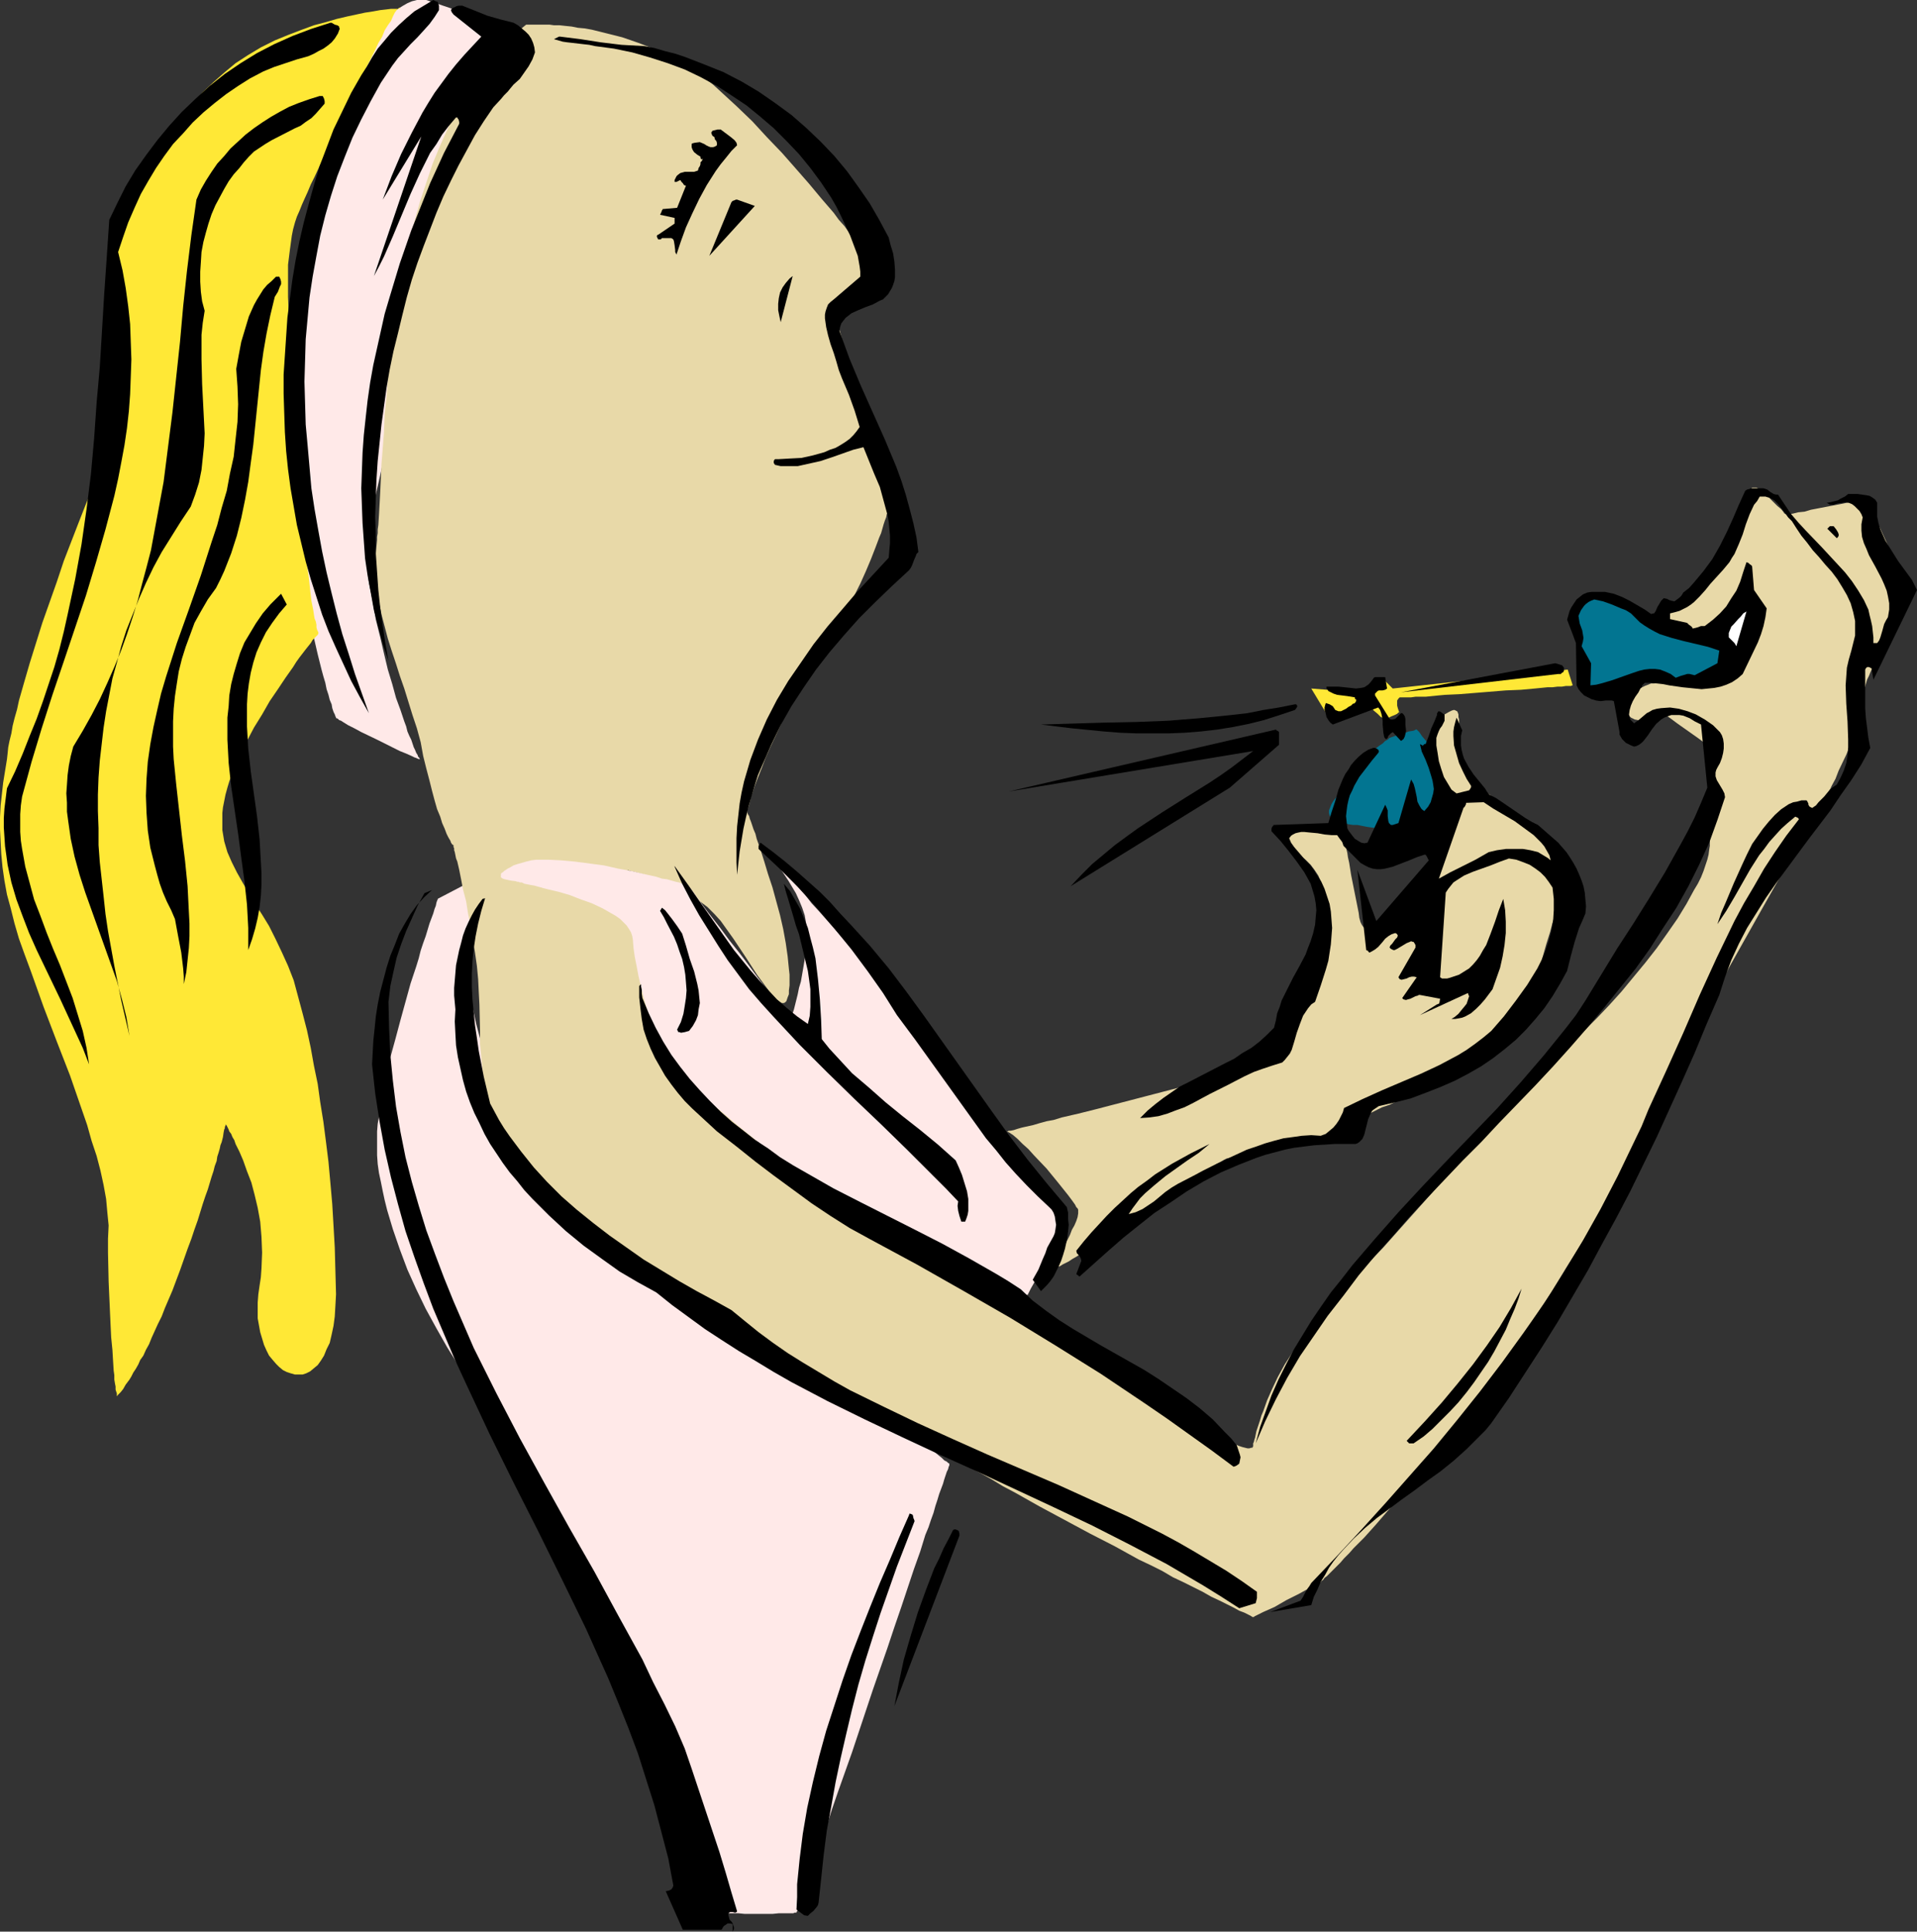 <?xml version="1.0" encoding="UTF-8" standalone="no"?>
<svg
   version="1.0"
   width="129.766mm"
   height="130.729mm"
   id="svg38"
   sodipodi:docname="Spraying Perfume.wmf"
   xmlns:inkscape="http://www.inkscape.org/namespaces/inkscape"
   xmlns:sodipodi="http://sodipodi.sourceforge.net/DTD/sodipodi-0.dtd"
   xmlns="http://www.w3.org/2000/svg"
   xmlns:svg="http://www.w3.org/2000/svg">
  <rect width="100%" height="100%" fill="#333333" stroke="none"/>
  <sodipodi:namedview
     id="namedview38"
     pagecolor="#ffffff"
     bordercolor="#000000"
     borderopacity="0.25"
     inkscape:showpageshadow="2"
     inkscape:pageopacity="0.0"
     inkscape:pagecheckerboard="0"
     inkscape:deskcolor="#d1d1d1"
     inkscape:document-units="mm" />
  <defs
     id="defs1">
    <pattern
       id="WMFhbasepattern"
       patternUnits="userSpaceOnUse"
       width="6"
       height="6"
       x="0"
       y="0" />
  </defs>
  <path
     style="fill:#ffe9e8;fill-opacity:1;fill-rule:evenodd;stroke:none"
     d="m 147.702,229.92 v 0 h -0.162 l -0.485,-0.162 h -0.323 -0.646 l -0.485,-0.162 -1.616,-0.162 -1.778,-0.162 h -2.101 -2.262 -2.424 l -2.424,0.323 -2.424,0.485 -2.262,0.485 -2.101,0.969 -0.97,0.485 -0.97,0.646 -0.97,0.646 -0.808,0.808 -0.646,0.969 -0.646,0.808 -0.485,1.131 -0.485,1.131 -0.323,1.293 -0.323,1.454 -0.162,1.454 -0.162,1.454 v 1.616 l 0.162,1.777 0.323,3.555 0.485,3.716 0.808,3.716 0.808,3.716 0.97,3.716 0.97,3.555 1.131,3.231 0.485,1.616 0.485,1.454 0.485,1.293 0.485,1.293 0.485,1.131 0.323,0.969 0.485,0.808 0.162,0.808 0.323,0.485 0.162,0.485 0.323,0.162 v 0 0.162 l 0.323,0.162 0.323,0.485 0.646,0.323 0.646,0.646 0.808,0.646 0.97,0.808 1.131,0.969 1.131,0.969 1.293,1.131 1.454,1.131 1.616,1.293 1.616,1.454 1.778,1.293 1.939,1.616 1.939,1.616 1.939,1.616 2.262,1.616 2.101,1.777 2.262,1.939 4.686,3.716 4.848,4.039 5.171,4.039 5.171,4.201 10.666,8.563 10.666,8.563 5.171,4.039 5.171,4.201 4.848,3.878 4.686,3.716 2.262,1.777 2.262,1.777 2.101,1.777 2.101,1.616 1.939,1.454 1.939,1.454 1.778,1.454 1.616,1.454 1.616,1.131 1.454,1.293 1.293,0.969 1.293,0.969 1.131,0.808 0.97,0.808 0.808,0.646 0.646,0.646 0.646,0.323 0.323,0.323 0.323,0.162 v 0 0.162 0.323 l -0.162,0.323 -0.162,0.646 -0.323,0.646 -0.323,0.969 -0.323,0.969 -0.323,1.131 -0.485,1.293 -0.485,1.293 -0.485,1.616 -0.485,1.454 -0.485,1.777 -0.646,1.777 -0.646,1.939 -0.808,1.939 -1.293,4.201 -1.616,4.524 -1.616,4.847 -1.616,4.847 -1.778,5.17 -1.778,5.332 -3.717,10.664 -3.555,10.664 -1.778,5.332 -1.778,5.009 -1.778,5.009 -1.616,4.686 -1.454,4.524 -1.454,4.039 -0.646,2.1 -0.646,1.777 -0.646,1.777 -0.646,1.777 -0.485,1.454 -0.485,1.454 -0.485,1.293 -0.485,1.293 -0.323,1.131 -0.323,0.969 -0.323,0.808 -0.162,0.646 -0.162,0.485 -0.162,0.485 -0.162,0.162 v 0.162 0 h -0.162 -0.323 l -0.323,0.162 h -0.97 -1.131 -1.616 l -1.616,0.162 h -7.11 l -1.616,-0.162 h -1.454 -1.293 -0.808 l -0.485,-0.162 h -0.162 -0.162 -0.162 v -0.162 -0.162 l -0.162,-0.323 -0.323,-0.485 -0.162,-0.646 -0.323,-0.808 -0.323,-0.969 -0.485,-0.969 -0.485,-1.293 -0.485,-1.293 -0.485,-1.293 -0.646,-1.454 -0.646,-1.777 -0.646,-1.616 -0.646,-1.777 -0.808,-1.939 -0.808,-2.1 -0.808,-1.939 -1.616,-4.362 -1.939,-4.686 -1.939,-4.847 -2.101,-5.17 -2.101,-5.17 -2.262,-5.332 -2.262,-5.655 -4.686,-11.149 -4.848,-10.987 -2.424,-5.494 -2.424,-5.332 -2.262,-5.009 -2.424,-5.009 -2.262,-4.686 -2.262,-4.524 -2.101,-4.201 -0.97,-1.939 -1.131,-1.939 -0.97,-1.777 -0.97,-1.616 -0.97,-1.616 -0.97,-1.454 -0.808,-1.293 -0.808,-1.293 -0.97,-1.131 -0.808,-0.969 -1.616,-1.939 -1.616,-1.939 -3.07,-4.039 -3.232,-4.362 -2.909,-4.686 -2.747,-4.847 -2.747,-5.009 -2.424,-5.009 -2.262,-5.009 -1.939,-5.17 -1.778,-5.17 -1.454,-4.847 -0.646,-2.585 -0.485,-2.262 -0.485,-2.424 -0.485,-2.262 -0.323,-2.262 -0.162,-2.262 v -2.1 -2.1 -1.939 l 0.162,-1.939 0.323,-1.777 0.162,-1.939 0.323,-2.1 0.485,-2.1 0.808,-4.362 1.131,-4.686 1.293,-4.686 1.293,-4.847 1.293,-4.686 1.293,-4.686 1.454,-4.362 0.646,-2.1 0.485,-1.939 0.646,-1.939 0.646,-1.777 0.485,-1.616 0.485,-1.616 0.485,-1.293 0.485,-1.293 0.323,-1.131 0.323,-0.808 0.162,-0.808 0.162,-0.485 0.162,-0.323 v -0.162 l 10.504,-5.494 v 0 l 0.162,0.162 h 0.323 l 0.485,0.162 h 0.646 l 0.485,0.162 1.616,0.323 1.939,0.323 1.939,0.485 2.262,0.323 2.262,0.485 4.686,0.969 1.939,0.485 2.101,0.323 1.616,0.485 0.646,0.162 0.808,0.162 0.485,0.162 0.323,0.162 h 0.323 z"
     id="path1" />
  <path
     style="fill:#ffe9e8;fill-opacity:1;fill-rule:evenodd;stroke:none"
     d="m 109.08,0 23.755,8.079 V 8.24 l -0.162,0.162 v 0.485 l -0.323,0.485 -0.162,0.808 -0.323,0.808 -0.485,0.969 -0.323,1.131 -0.485,1.293 -0.485,1.454 -0.646,1.454 -0.485,1.616 -0.646,1.777 -0.646,1.777 -0.808,2.1 -0.646,1.939 -0.808,2.262 -0.808,2.1 -1.616,4.847 -1.778,5.009 -1.778,5.17 -1.778,5.494 -1.939,5.817 -1.939,5.817 -1.939,5.978 -3.717,12.118 -3.555,11.956 -1.778,6.14 -1.454,5.817 -1.616,5.655 -1.293,5.494 -1.131,5.332 -1.131,5.009 -0.323,2.262 -0.485,2.424 -0.323,2.1 -0.323,2.262 -0.162,2.1 -0.162,1.939 -0.162,1.777 -0.162,1.777 v 1.616 l 0.162,1.454 v 1.454 l 0.162,1.293 0.97,4.847 0.808,4.686 1.131,4.524 0.97,4.201 0.97,4.039 1.131,3.716 0.97,3.555 1.131,3.07 0.97,2.908 0.485,1.293 0.323,1.293 0.485,1.131 0.485,0.969 0.646,1.939 0.323,0.646 0.323,0.808 0.323,0.485 0.162,0.485 0.323,0.323 v 0.162 l 0.162,0.162 h 0.162 -0.162 -0.162 l -0.485,-0.162 -0.323,-0.162 -0.485,-0.162 -0.646,-0.323 -1.454,-0.646 -1.616,-0.646 -1.939,-0.969 -3.878,-1.939 -4.04,-1.939 -1.778,-0.969 -1.616,-0.808 -1.293,-0.808 -0.485,-0.323 -0.485,-0.162 -0.323,-0.323 -0.323,-0.162 h -0.162 v -0.162 0 l -0.162,-0.323 -0.162,-0.485 -0.323,-0.646 -0.323,-0.969 -0.162,-0.969 -0.485,-1.131 -0.323,-1.293 -0.485,-1.454 -0.323,-1.616 -0.485,-1.616 -0.485,-1.777 -0.97,-3.878 -0.97,-4.201 -1.131,-4.201 -0.97,-4.524 -0.808,-4.524 -0.97,-4.524 -0.646,-4.362 -0.485,-4.201 -0.162,-1.939 -0.162,-1.777 -0.162,-1.777 v -1.777 -1.939 l 0.162,-1.131 v -1.293 -1.454 -1.454 l 0.162,-1.616 v -1.777 l 0.162,-1.777 0.162,-2.1 v -1.939 l 0.162,-2.1 0.323,-4.524 0.323,-4.847 0.485,-5.009 0.485,-5.332 0.485,-5.332 0.646,-5.655 0.808,-5.655 0.646,-5.655 1.778,-11.633 0.97,-5.655 1.131,-5.494 1.131,-5.494 1.293,-5.332 1.293,-5.009 1.454,-4.847 1.616,-4.524 0.808,-2.1 0.808,-2.1 0.808,-1.939 0.97,-1.939 0.808,-1.616 0.97,-1.777 0.97,-1.454 0.97,-1.454 1.131,-1.293 0.97,-1.131 0.97,-1.131 1.131,-0.808 1.293,-0.808 1.131,-0.646 1.131,-0.485 L 106.656,0 h 1.131 z"
     id="path2" />
  <path
     style="fill:#ffe836;fill-opacity:1;fill-rule:evenodd;stroke:none"
     d="m 102.293,2.262 h -0.485 -0.808 -0.97 L 98.737,2.424 97.283,2.585 95.505,2.908 93.405,3.231 91.142,3.716 88.88,4.201 l -2.747,0.646 -2.747,0.808 -3.07,0.808 -3.07,1.131 -3.394,1.293 -3.555,1.454 -3.555,1.777 -3.232,1.939 -3.232,2.1 -2.909,2.424 -2.747,2.424 -2.747,2.585 -2.424,2.747 -2.424,2.747 -2.101,2.747 -1.939,2.747 -1.939,2.585 -1.616,2.585 -1.616,2.585 -1.454,2.424 -1.293,2.262 -1.131,1.939 -1.131,2.1 -1.131,1.939 -0.808,1.939 -0.646,1.777 -0.646,1.777 -0.485,1.777 -0.323,1.939 -0.162,1.777 -0.162,1.777 v 2.1 l 0.162,1.939 0.162,2.1 0.162,2.262 0.323,2.424 0.323,2.424 0.485,2.747 0.323,2.747 0.162,2.585 0.323,2.424 0.162,2.262 0.162,2.1 0.162,2.1 v 1.939 2.1 l -0.162,1.939 -0.323,2.262 -0.323,2.262 -0.646,2.262 -0.808,2.585 -0.97,2.908 -0.646,1.454 -0.485,1.616 -0.646,1.616 -0.808,1.777 -0.808,1.777 -0.97,2.1 -0.808,2.1 -0.97,2.262 -1.778,4.524 -1.939,5.009 -1.939,5.009 -1.778,5.332 -3.717,10.502 -1.616,5.17 -1.616,5.17 -1.454,5.009 -1.293,4.524 -0.485,2.262 -0.646,2.262 -0.485,1.939 -0.323,1.939 -0.485,1.939 -0.323,1.616 -0.162,1.616 -0.162,1.454 -0.97,5.978 -0.323,2.908 L 0.162,206.007 0,209.077 v 3.07 l 0.162,3.231 0.162,3.07 0.323,3.393 0.485,3.393 0.646,3.555 0.97,3.555 0.97,3.878 1.131,3.878 1.454,4.039 1.616,4.362 3.232,9.048 3.394,8.887 3.394,8.725 1.454,4.201 1.454,4.201 1.454,4.201 1.131,4.039 1.293,3.878 0.97,3.716 0.808,3.716 0.646,3.555 0.323,3.555 0.323,3.231 -0.162,3.393 v 3.555 l 0.162,7.432 0.323,7.271 0.162,3.555 0.162,3.393 0.323,3.231 0.162,2.747 0.162,2.585 0.162,1.131 v 1.131 l 0.162,0.969 0.162,0.808 v 0.808 l 0.162,0.485 0.162,0.485 v 0.485 0.162 h 0.162 v -0.162 l 0.323,-0.323 0.485,-0.485 0.646,-0.808 0.646,-1.131 0.485,-0.646 0.485,-0.646 0.485,-0.808 0.485,-0.969 0.646,-0.969 0.646,-1.131 0.485,-1.131 0.808,-1.131 0.646,-1.454 0.808,-1.454 0.646,-1.616 0.808,-1.777 0.808,-1.777 0.97,-1.939 0.808,-2.1 0.97,-2.262 0.97,-2.262 0.97,-2.585 0.97,-2.585 0.97,-2.747 0.97,-2.747 0.97,-2.585 0.808,-2.424 0.808,-2.262 0.646,-2.1 0.646,-2.1 0.646,-1.939 0.646,-1.777 0.485,-1.616 0.485,-1.616 0.485,-1.454 0.323,-1.293 0.485,-1.293 0.162,-1.131 0.323,-0.969 0.323,-1.131 0.162,-0.808 0.323,-0.808 0.323,-1.293 0.162,-1.131 0.162,-0.808 0.162,-0.323 v -0.323 l 0.162,-0.323 v -0.323 -0.162 0.162 l 0.162,0.162 0.162,0.162 0.485,0.969 0.162,0.485 0.485,0.646 0.323,0.808 0.485,0.808 0.323,0.969 0.97,1.939 0.97,2.262 0.97,2.747 1.131,2.908 0.808,3.07 0.808,3.393 0.646,3.555 0.323,3.878 0.162,4.039 -0.162,4.039 -0.162,2.262 -0.323,2.1 -0.323,2.262 -0.162,2.1 v 2.1 1.939 l 0.323,1.777 0.323,1.777 0.485,1.616 0.485,1.616 0.646,1.454 0.646,1.293 0.808,0.969 0.97,1.131 0.808,0.808 0.97,0.808 0.97,0.485 0.97,0.323 1.131,0.323 h 0.97 0.97 l 0.97,-0.323 0.97,-0.485 0.97,-0.808 0.97,-0.808 0.808,-1.131 0.808,-1.293 0.646,-1.616 0.808,-1.616 0.485,-2.1 0.485,-2.262 0.323,-2.424 0.162,-2.747 0.162,-2.908 -0.162,-5.978 -0.162,-5.978 -0.323,-5.655 -0.323,-5.494 -0.485,-5.494 -0.485,-5.332 -0.646,-5.17 -0.646,-5.009 -0.808,-5.009 -0.646,-4.686 -0.97,-4.686 -0.808,-4.524 -0.97,-4.524 -1.131,-4.362 -1.131,-4.201 -1.131,-4.201 -1.454,-3.716 -1.616,-3.555 -1.616,-3.393 -1.616,-3.231 -1.778,-2.908 -1.778,-2.747 -1.616,-2.747 -1.616,-2.747 -1.454,-2.585 -1.293,-2.585 -1.131,-2.585 -0.808,-2.747 -0.485,-2.908 v -1.293 -1.454 -1.616 l 0.162,-1.454 0.323,-1.616 0.323,-1.616 0.485,-1.777 0.485,-1.616 1.293,-3.393 1.454,-3.393 1.778,-3.555 1.778,-3.393 2.101,-3.393 1.939,-3.393 2.101,-3.07 1.939,-2.908 1.939,-2.747 0.808,-1.293 0.808,-1.131 1.616,-2.1 0.646,-0.808 0.646,-0.808 0.485,-0.808 0.485,-0.485 0.485,-0.485 0.323,-0.323 0.162,-0.323 v 0 -0.162 -0.162 l -0.162,-0.323 -0.162,-0.323 -0.162,-0.646 v -0.646 l -0.162,-0.808 -0.323,-0.808 -0.162,-0.969 -0.162,-1.131 -0.485,-2.424 -0.323,-2.747 -0.323,-3.07 -0.485,-3.231 -0.485,-3.555 -0.323,-3.555 -0.323,-3.716 -0.323,-7.756 -0.162,-3.878 0.162,-3.716 -0.162,-3.716 -0.323,-4.039 -0.323,-4.039 -0.485,-4.362 -0.808,-8.725 -0.808,-8.887 -0.323,-4.524 -0.162,-4.201 v -4.201 -4.039 l 0.485,-3.878 0.485,-3.555 0.323,-1.616 0.485,-1.777 0.485,-1.454 0.646,-1.454 0.646,-1.616 0.646,-1.454 0.808,-1.777 0.808,-1.939 0.97,-1.939 0.97,-2.1 1.939,-4.362 2.101,-4.362 2.101,-4.524 2.262,-4.686 2.101,-4.362 2.101,-4.201 0.97,-1.939 0.97,-1.939 0.808,-1.777 0.97,-1.616 0.646,-1.616 0.808,-1.293 0.808,-1.131 0.485,-1.131 0.485,-0.969 0.485,-0.646 0.323,-0.323 0.323,-0.323 h 0.162 z"
     id="path3" />
  <path
     style="fill:#ffe836;fill-opacity:1;fill-rule:evenodd;stroke:none"
     d="m 335.481,176.115 4.686,7.756 8.888,-4.686 v 0 l 0.162,0.162 0.323,0.323 0.323,0.323 0.808,0.808 0.808,0.969 0.97,0.808 0.808,0.808 0.323,0.162 0.323,0.162 0.162,0.162 v 0 0 h 0.162 0.485 l 0.646,-0.323 0.646,-0.323 0.808,-0.323 0.646,-0.323 0.323,-0.323 h 0.162 v -0.162 0 l -0.162,-0.485 -0.162,-0.485 -0.162,-0.646 v -0.808 -0.485 l 0.323,-0.485 0.323,-0.323 h 0.323 1.616 0.97 l 1.131,-0.162 h 1.293 1.293 l 1.616,-0.162 1.616,-0.162 1.778,-0.162 3.555,-0.162 4.04,-0.323 7.918,-0.646 3.878,-0.162 3.555,-0.323 1.616,-0.162 1.616,-0.162 h 1.293 l 1.293,-0.162 h 1.131 l 0.97,-0.162 h 0.808 0.485 l 0.323,-0.162 h 0.162 l -1.293,-4.039 -44.763,4.847 -2.747,-2.747 -5.979,3.716 z"
     id="path4" />
  <path
     style="fill:#027591;fill-opacity:1;fill-rule:evenodd;stroke:none"
     d="m 355.52,188.718 -0.162,0.162 -0.323,0.323 -0.646,0.323 -0.646,0.646 -0.97,0.646 -0.97,0.808 -2.262,1.777 -2.101,1.777 -0.97,0.969 -0.808,0.969 -0.808,0.808 -0.646,0.808 -0.323,0.808 v 0.646 l -0.162,0.808 -0.323,0.646 -0.485,0.808 -1.131,1.616 -0.646,0.808 -0.485,0.808 -0.323,0.808 -0.323,0.808 v 0.646 l 0.162,0.646 0.323,0.485 0.323,0.162 0.323,0.323 0.646,0.323 0.646,0.162 0.646,0.323 0.808,0.162 1.131,0.323 1.131,0.162 h 1.131 l 2.424,0.485 2.262,0.323 2.101,0.162 1.939,0.162 1.778,0.162 h 1.616 l 1.616,-0.162 1.454,-0.162 1.293,-0.323 1.131,-0.323 0.808,-0.485 0.97,-0.485 0.646,-0.808 0.485,-0.808 0.323,-0.808 0.323,-1.131 0.485,-3.555 0.162,-1.939 0.162,-1.777 v -1.777 l -0.162,-1.616 -0.323,-1.454 -0.646,-1.131 -0.808,-0.969 -0.808,-1.131 -1.939,-2.262 -0.808,-0.969 -0.646,-0.969 -0.323,-0.323 -0.162,-0.162 -0.162,-0.162 v 0 0 h -0.323 l -0.162,0.162 -0.485,0.162 -1.131,0.162 -1.131,0.485 -1.131,0.323 -1.131,0.323 -0.97,0.323 -0.323,0.162 z"
     id="path5" />
  <path
     style="fill:#e8d9a8;fill-opacity:1;fill-rule:evenodd;stroke:none"
     d="m 134.613,6.301 h 0.323 0.323 4.04 1.293 l 1.131,0.162 h 1.454 l 1.454,0.162 1.616,0.162 1.616,0.323 1.778,0.162 1.778,0.323 3.878,0.969 3.878,0.969 4.202,1.454 2.101,0.808 2.101,0.808 2.101,0.969 2.101,1.131 2.262,1.131 2.101,1.293 2.101,1.454 2.101,1.454 2.101,1.616 1.939,1.777 4.04,3.716 4.04,3.878 3.717,4.039 3.878,4.039 3.555,4.039 3.394,3.878 3.232,3.878 3.07,3.555 1.293,1.777 1.454,1.616 1.131,1.616 1.293,1.454 1.131,1.454 0.97,1.293 0.97,1.293 0.808,1.131 0.808,0.969 0.646,0.969 0.646,0.808 0.485,0.646 0.485,0.485 0.162,0.323 0.162,0.323 h 0.162 l -0.162,0.162 -0.485,0.162 -0.646,0.323 -0.808,0.485 -0.97,0.646 -1.131,0.485 -2.424,1.293 -2.424,1.131 -1.131,0.646 -0.97,0.485 -0.808,0.323 -0.646,0.323 -0.485,0.162 h -0.162 l 0.162,0.162 0.162,0.485 0.162,0.808 0.162,0.969 0.485,1.131 0.323,1.454 0.485,1.454 0.485,1.777 0.485,1.939 0.646,2.1 0.485,2.1 0.808,2.262 1.293,4.847 2.747,9.533 1.293,4.847 0.646,2.1 0.646,2.262 0.485,1.939 0.646,1.939 0.485,1.777 0.485,1.454 0.323,1.454 0.323,1.131 0.323,0.969 0.162,0.646 0.162,0.485 v 0 0.162 0.162 l -0.162,0.323 -0.162,0.485 v 0.485 l -0.323,0.646 -0.162,0.808 -0.323,0.808 -0.323,0.969 -0.323,1.131 -0.323,1.131 -0.485,1.131 -0.97,2.585 -1.131,2.908 -1.293,3.07 -1.454,3.231 -1.616,3.231 -1.616,3.555 -1.939,3.555 -2.101,3.555 -2.101,3.716 -2.424,3.555 -2.424,3.555 -2.101,3.716 -1.939,3.555 -1.778,3.393 -1.454,3.231 -1.454,3.07 -1.293,2.908 -0.97,2.585 -0.97,2.424 -0.808,2.1 -0.646,1.939 -0.323,0.808 -0.162,0.808 -0.162,0.646 -0.162,0.646 -0.162,0.485 -0.162,0.485 -0.162,0.162 v 0.485 0 0.323 l 0.162,0.485 0.323,0.485 0.162,0.646 0.323,0.808 0.323,0.969 0.323,0.969 0.485,1.131 0.323,1.293 0.97,2.747 0.97,3.07 0.97,3.231 1.131,3.393 0.97,3.555 0.97,3.555 0.808,3.555 0.646,3.555 0.485,3.393 0.323,3.231 0.162,1.454 v 1.454 1.293 l -0.162,1.293 v 0.969 l -0.323,0.808 -0.162,0.485 -0.162,0.485 -0.323,0.323 -0.323,0.162 h -0.485 l -0.323,-0.162 -0.485,-0.323 -0.485,-0.323 -0.485,-0.485 -0.646,-0.646 -0.646,-0.646 -0.485,-0.808 -1.293,-1.777 -1.454,-1.939 -1.454,-2.262 -1.454,-2.262 -3.232,-4.847 -1.616,-2.262 -1.616,-2.262 -1.616,-1.777 -1.778,-1.777 -1.939,-1.454 -1.939,-1.293 -1.939,-1.293 -1.939,-0.969 -1.939,-0.808 -1.939,-0.808 -1.778,-0.646 -1.616,-0.646 -1.454,-0.485 -1.293,-0.323 -1.131,-0.323 -0.808,-0.162 -0.485,-0.162 -0.162,-0.162 v 0.162 l 0.162,0.323 v 0.485 0.485 l 0.162,0.808 0.162,0.969 0.162,0.969 v 1.131 l 0.485,2.424 0.323,2.908 0.485,2.908 0.323,3.07 0.485,3.07 0.323,2.908 0.323,2.747 0.485,2.424 0.162,1.131 v 0.969 l 0.162,0.808 0.162,0.646 v 0.646 l 0.162,0.485 v 0.162 0.162 0 l 0.162,0.323 0.323,0.485 0.485,0.485 0.485,0.808 0.646,0.808 0.646,0.969 0.808,0.969 0.808,1.293 0.97,1.293 0.97,1.293 0.97,1.454 2.424,2.908 2.424,3.231 2.586,3.393 2.586,3.393 2.747,3.393 2.747,3.393 2.586,3.07 2.424,2.908 1.293,1.454 1.131,1.131 1.131,1.293 0.97,1.131 0.646,0.485 0.646,0.646 0.808,0.646 0.808,0.646 0.97,0.646 0.97,0.808 1.131,0.646 1.131,0.969 2.747,1.616 2.909,1.777 3.07,1.939 3.394,1.939 3.717,2.1 3.717,2.262 4.04,2.262 4.04,2.262 4.363,2.262 4.202,2.424 8.888,4.686 8.726,4.847 8.565,4.686 4.202,2.424 4.04,2.262 3.878,2.1 3.878,2.262 3.555,1.939 3.232,2.1 3.07,1.939 2.747,1.777 2.586,1.616 0.97,0.808 1.131,0.646 0.97,0.808 0.808,0.646 0.808,0.646 0.646,0.646 1.131,1.293 1.131,0.969 1.131,1.131 1.131,0.969 0.97,0.808 0.808,0.808 1.778,1.454 1.616,1.131 1.454,0.808 1.131,0.646 1.131,0.485 0.97,0.323 0.646,0.162 0.646,0.162 h 0.485 l 0.485,-0.162 h 0.323 v -0.162 l 0.162,-0.162 v -0.162 -0.162 -0.485 l 0.162,-0.323 0.162,-0.646 0.162,-0.485 0.162,-0.808 0.162,-0.808 0.323,-0.969 0.323,-0.969 0.323,-0.969 0.323,-1.131 0.485,-1.131 0.97,-2.747 1.293,-2.908 1.454,-3.07 1.778,-3.231 2.101,-3.231 1.131,-1.777 1.293,-1.777 1.293,-1.777 1.293,-1.939 1.616,-1.777 1.454,-1.939 1.778,-1.777 1.778,-1.939 3.555,-3.878 3.878,-3.878 4.04,-4.201 3.878,-4.362 8.08,-9.048 7.918,-9.048 3.878,-4.362 3.878,-4.362 3.555,-4.039 3.555,-3.716 1.616,-1.777 1.616,-1.777 1.616,-1.777 1.616,-1.454 1.293,-1.454 1.454,-1.454 1.293,-1.131 1.293,-1.293 1.293,-0.969 1.293,-1.131 1.293,-1.293 1.454,-1.454 2.909,-2.908 3.07,-3.231 3.07,-3.393 3.07,-3.716 3.07,-3.716 2.909,-3.716 2.747,-3.878 2.586,-3.716 2.262,-3.716 0.97,-1.777 0.97,-1.777 0.97,-1.616 0.808,-1.616 0.646,-1.616 0.485,-1.454 0.485,-1.454 0.323,-1.293 0.162,-1.293 0.162,-0.969 v -4.201 l 0.162,-4.201 0.323,-4.039 0.323,-1.777 0.162,-1.939 0.162,-1.616 0.162,-1.454 0.162,-1.454 0.162,-1.131 0.162,-0.969 v -0.808 l 0.162,-0.485 v -0.162 h -0.162 v -0.162 h -0.323 l -0.162,-0.162 -0.808,-0.485 -0.97,-0.646 -1.131,-0.808 -1.293,-0.969 -2.747,-1.939 -2.747,-1.939 -1.293,-0.969 -1.131,-0.808 -0.97,-0.808 -0.808,-0.485 -0.323,-0.323 -0.162,-0.162 h -0.162 v -0.162 0.162 l -0.162,0.162 -0.485,0.323 -0.485,0.485 -0.646,0.646 -0.808,0.485 -0.485,0.485 -0.485,0.162 -0.162,0.162 v 0 0 h -0.808 l -0.646,-0.162 -0.808,-0.162 -0.97,-0.485 -0.646,-0.646 -0.323,-0.485 -0.162,-0.323 -0.162,-0.646 v -0.485 l 0.323,-0.969 0.323,-0.808 0.323,-0.808 0.646,-0.808 0.808,-0.808 1.131,-0.646 1.293,-0.646 0.808,-0.323 0.808,-0.323 h 0.808 l 0.808,-0.162 0.485,-0.162 h 0.323 l 0.808,-0.323 0.808,-0.162 0.323,-0.162 h 0.646 l 0.646,-0.323 0.808,-0.162 0.97,-0.162 1.293,-0.162 1.454,-0.323 1.778,-0.323 1.778,-0.162 1.616,-0.323 1.293,-0.323 1.293,-0.323 1.131,-0.485 0.808,-0.323 0.808,-0.485 0.646,-0.323 0.646,-0.323 0.323,-0.323 0.323,-0.485 0.323,-0.323 0.323,-0.485 0.162,-0.162 v -0.162 -0.162 l 0.162,-0.485 v -0.808 -0.969 l -0.323,-1.293 -0.323,-0.485 -0.323,-0.485 -0.485,-0.323 -0.646,-0.485 -0.646,-0.162 -0.97,-0.162 -1.939,0.162 -2.101,0.162 -2.101,0.162 h -2.101 l -2.101,-0.162 -0.808,-0.162 -0.97,-0.162 -0.808,-0.162 -0.646,-0.485 -0.485,-0.323 -0.485,-0.485 -0.808,-0.646 -0.646,-0.485 -0.485,-0.485 -0.162,-0.162 v -0.485 l 0.323,-0.485 0.162,-0.323 0.323,-0.323 0.323,-0.485 0.485,-0.646 0.485,-0.485 0.646,-0.646 0.808,-0.646 0.808,-0.646 1.778,-1.616 1.939,-1.616 1.939,-1.939 1.616,-1.777 1.454,-1.777 0.646,-0.969 0.485,-0.808 0.323,-0.808 0.485,-1.131 0.485,-1.293 0.646,-1.454 0.646,-1.616 0.485,-1.454 1.293,-3.393 0.646,-1.454 0.646,-1.454 0.808,-1.293 0.646,-1.131 0.646,-0.808 0.646,-0.646 h 0.485 0.646 l 0.323,0.162 2.747,2.262 1.131,1.131 1.131,1.131 0.97,0.808 0.646,0.808 0.162,0.323 h 0.162 l 0.162,0.162 h 0.162 0.162 0.323 0.323 l 0.97,-0.162 1.293,-0.323 1.616,-0.162 1.616,-0.485 7.595,-1.454 1.616,-0.323 1.616,-0.323 1.293,-0.323 0.97,-0.323 0.323,-0.162 h 0.323 l 0.162,-0.162 v 0 l 0.162,0.162 0.162,0.485 0.162,0.485 0.323,0.646 0.485,0.808 0.485,0.969 0.97,1.939 2.101,4.524 0.97,2.1 0.323,0.969 0.323,0.808 0.646,1.616 0.646,1.293 0.323,0.646 0.323,0.485 0.646,0.969 0.485,0.969 0.485,1.131 0.162,1.131 v 1.454 l -0.323,1.777 -0.485,1.939 -0.808,1.777 -0.97,1.939 -2.101,3.878 -0.97,1.777 -0.646,1.777 -0.323,0.969 -0.323,0.808 -0.323,0.646 -0.162,0.646 -0.485,0.969 -0.323,0.808 -0.646,1.454 -0.323,0.808 -0.485,0.969 -0.808,2.908 -0.646,2.747 -0.323,1.293 -0.162,1.293 -0.162,1.131 v 1.131 0.323 l -0.162,0.485 -0.162,0.485 -0.162,0.646 -0.485,1.454 -0.646,1.616 -0.808,1.777 -0.808,1.939 -1.939,4.039 -0.808,2.1 -0.97,1.777 -0.808,1.777 -0.808,1.616 -0.646,1.293 -0.323,0.485 -0.323,0.485 -0.162,0.323 v 0.323 h -0.162 v 0.162 h -0.162 l -0.162,0.485 -0.323,0.646 -0.485,0.808 -0.646,0.969 -0.646,1.293 -0.97,1.454 -0.808,1.454 -0.97,1.777 -1.131,1.777 -1.131,2.1 -1.293,1.939 -2.586,4.524 -2.747,4.847 -2.909,5.17 -2.909,5.17 -2.909,5.17 -2.747,5.17 -2.747,5.009 -1.131,2.424 -1.131,2.262 -1.131,2.262 -1.131,2.1 -0.808,1.939 -0.97,1.939 -0.808,1.939 -0.97,2.1 -0.97,2.1 -1.131,2.424 -1.131,2.424 -1.293,2.424 -1.454,2.585 -1.454,2.747 -1.454,2.747 -1.616,2.747 -3.232,5.817 -3.555,5.978 -3.555,6.14 -7.595,12.118 -3.717,6.14 -3.878,5.817 -3.717,5.655 -3.717,5.332 -1.778,2.585 -1.616,2.424 -1.778,2.424 -1.616,2.262 -3.232,4.524 -6.787,8.887 -3.555,4.201 -3.555,4.201 -3.232,3.878 -3.394,3.716 -3.07,3.555 -1.454,1.616 -1.454,1.616 -1.454,1.454 -1.293,1.293 -1.131,1.293 -1.293,1.293 -0.97,1.131 -0.97,0.969 -0.97,0.969 -0.808,0.808 -0.646,0.646 -0.646,0.485 -0.323,0.485 -0.485,0.323 -0.162,0.162 v 0.162 0 h -0.162 l -0.323,0.162 -0.323,0.323 -0.808,0.323 -1.131,0.646 -1.293,0.646 -1.454,0.808 -3.232,1.616 -3.07,1.777 -1.454,0.646 -1.454,0.646 -0.97,0.485 -0.97,0.485 -0.323,0.162 -0.162,0.162 h -0.162 v 0 h -0.162 l -0.485,-0.323 -0.646,-0.323 -0.97,-0.485 -1.293,-0.485 -1.454,-0.808 -1.616,-0.808 -1.939,-0.969 -2.101,-0.969 -2.262,-1.293 -2.262,-1.131 -2.586,-1.293 -2.747,-1.293 -2.747,-1.616 -2.909,-1.454 -3.07,-1.454 -6.141,-3.393 -6.302,-3.231 -12.928,-6.948 -6.302,-3.555 -3.07,-1.616 -2.909,-1.777 -2.909,-1.616 -2.747,-1.454 -2.586,-1.616 -2.586,-1.454 -2.424,-1.454 -2.747,-1.616 -2.747,-1.454 -2.909,-1.777 -3.07,-1.616 -3.232,-1.777 -3.232,-1.777 -3.232,-1.939 -6.949,-3.878 -7.11,-3.878 -14.221,-8.402 -7.272,-4.201 -6.949,-4.201 -6.626,-4.039 -3.232,-2.1 -3.07,-2.1 -3.07,-1.939 -2.909,-1.939 -2.909,-1.939 -2.586,-1.939 -2.424,-1.777 -2.424,-1.777 -2.101,-1.777 -1.939,-1.616 -1.778,-1.616 -1.616,-1.616 -1.616,-1.616 -1.454,-1.616 -1.293,-1.616 -1.293,-1.616 -2.424,-3.393 -1.939,-3.393 -1.778,-3.393 -1.454,-3.555 -1.131,-3.393 -0.97,-3.555 -0.646,-3.555 -0.646,-3.393 -0.323,-3.555 -0.323,-3.393 v -3.393 l -0.162,-6.786 -0.162,-3.07 -0.162,-3.393 -0.323,-3.393 -0.485,-3.393 -1.131,-6.786 -0.646,-3.231 -0.485,-3.07 -0.808,-3.07 -0.485,-2.585 -0.485,-2.424 -0.485,-2.1 -0.323,-0.808 -0.162,-0.808 -0.162,-0.808 -0.162,-0.485 v -0.485 l -0.162,-0.323 v -0.323 0 -0.162 l -0.323,-0.162 -0.323,-0.485 -0.162,-0.485 -0.485,-0.808 -0.485,-0.969 -0.485,-1.293 -0.646,-1.454 -0.485,-1.616 -0.808,-1.939 -0.646,-2.262 -0.646,-2.424 -0.646,-2.585 -0.808,-3.07 -0.808,-3.231 -0.646,-3.555 -0.97,-3.555 -1.131,-3.393 -2.101,-6.786 -1.131,-3.231 -0.97,-3.07 -1.131,-3.393 -0.97,-3.07 -0.808,-3.07 -0.808,-3.07 -0.646,-3.231 -0.485,-3.07 -0.323,-3.231 -0.162,-3.07 0.162,-3.231 0.323,-3.231 v -0.808 l 0.162,-0.969 v -0.969 l 0.162,-1.131 0.162,-2.585 0.162,-2.908 0.162,-3.07 0.162,-3.555 0.162,-3.555 0.323,-4.039 0.323,-4.201 0.162,-4.362 0.485,-4.524 0.323,-4.686 0.485,-4.686 0.646,-5.009 0.646,-5.009 0.808,-5.009 0.97,-5.17 0.97,-5.17 1.131,-5.009 1.131,-5.009 1.454,-5.17 1.616,-4.847 1.616,-4.847 1.939,-4.686 2.101,-4.686 2.101,-4.362 2.424,-4.201 2.747,-4.039 2.747,-3.716 3.07,-3.555 1.616,-1.777 1.616,-1.454 1.778,-1.616 z"
     id="path6" />
  <path
     style="fill:#e8d9a8;fill-opacity:1;fill-rule:evenodd;stroke:none"
     d="m 257.59,289.379 0.323,0.162 0.323,0.162 0.485,0.323 0.485,0.323 1.131,0.969 1.293,1.293 1.454,1.293 1.454,1.616 3.232,3.393 2.909,3.555 1.293,1.616 1.293,1.616 0.97,1.293 0.808,1.131 0.323,0.646 0.323,0.323 0.162,0.323 v 0.323 0.646 l -0.162,0.969 -0.323,0.969 -0.485,1.131 -0.646,1.131 -0.485,1.293 -1.293,2.585 -0.646,1.293 -0.485,1.131 -0.485,0.969 -0.323,0.808 -0.162,0.808 v 0.323 0.162 h 0.162 0.162 0.323 l 0.323,-0.162 0.485,-0.323 0.646,-0.323 0.97,-0.485 0.97,-0.646 1.131,-0.646 1.131,-0.808 1.293,-0.969 1.454,-0.969 1.454,-0.969 1.616,-0.969 1.616,-1.131 3.394,-2.262 3.555,-2.424 7.11,-4.847 3.394,-2.262 3.232,-2.1 1.454,-0.969 1.454,-0.808 1.293,-0.808 1.293,-0.808 1.131,-0.646 0.97,-0.485 0.808,-0.485 0.646,-0.323 0.808,-0.162 0.646,-0.162 1.778,-0.485 2.101,-0.485 2.262,-0.485 2.424,-0.485 2.586,-0.485 5.171,-1.293 2.424,-0.485 2.586,-0.646 2.262,-0.646 2.101,-0.485 1.778,-0.485 1.454,-0.485 0.485,-0.323 0.485,-0.162 0.485,-0.162 0.162,-0.162 1.939,-1.616 2.101,-1.454 1.131,-0.646 1.293,-0.646 1.293,-0.646 1.454,-0.485 0.485,-0.162 0.646,-0.323 0.646,-0.323 0.808,-0.485 0.808,-0.485 1.131,-0.485 0.97,-0.646 1.131,-0.646 2.586,-1.454 2.586,-1.616 5.656,-3.555 5.656,-3.716 2.586,-1.777 2.262,-1.616 1.131,-0.808 0.97,-0.646 0.97,-0.808 0.808,-0.485 0.646,-0.646 0.646,-0.485 0.485,-0.485 0.323,-0.485 0.323,-0.323 0.323,-0.646 0.323,-0.646 0.323,-0.808 0.485,-1.131 0.323,-0.969 0.485,-1.293 0.485,-1.293 0.808,-2.747 0.97,-2.908 1.778,-6.301 0.97,-3.07 0.808,-3.07 0.808,-2.747 0.323,-1.293 0.323,-1.131 0.323,-1.131 0.162,-0.969 0.323,-0.808 0.162,-0.808 0.162,-0.485 v -0.485 l 0.162,-0.323 v 0 0 l 0.162,-0.323 0.162,-0.162 0.162,-0.485 0.162,-0.485 0.162,-0.646 0.162,-0.646 v -1.616 l -0.162,-0.969 -0.323,-0.808 -0.485,-0.969 -0.646,-0.969 -0.808,-0.969 -0.97,-0.969 -1.293,-0.808 -1.293,-0.808 -1.131,-0.808 -0.97,-0.646 -0.97,-0.485 -0.323,-0.323 -0.323,-0.162 -0.808,-0.485 -1.293,-0.646 -1.131,-0.969 -1.131,-0.808 -0.646,-0.646 -0.808,-0.646 -0.808,-0.808 -0.97,-0.808 -2.101,-1.616 -0.97,-0.808 -0.808,-0.646 -1.616,-1.293 -1.454,-1.293 -1.131,-1.616 -0.646,-0.808 -0.323,-0.969 -0.323,-0.969 -0.323,-0.969 -0.323,-1.293 -0.162,-1.293 v -1.293 l -0.162,-1.293 -0.162,-1.293 v -1.131 -0.969 -0.808 -0.969 l -0.162,-0.646 v -0.646 l -0.162,-0.485 -0.162,-0.323 -0.323,-0.162 -0.323,-0.162 h -0.323 l -0.485,0.162 -0.646,0.323 -1.131,0.646 -0.97,0.646 -0.808,0.646 -0.485,0.646 -0.485,0.646 -0.323,0.808 -0.323,0.808 v 1.131 1.131 l 0.162,1.131 0.162,1.293 0.323,1.454 0.162,1.454 0.323,1.616 v 1.939 l 0.162,2.1 v 2.262 l -0.162,1.939 -0.323,4.201 -0.162,1.939 -0.162,2.1 -0.323,2.262 -0.323,2.424 -0.323,1.293 v 1.131 2.424 2.1 l -0.162,2.1 -0.162,0.808 -0.323,0.969 -0.485,0.808 -0.646,0.808 -0.646,0.646 -1.131,0.646 -1.293,0.646 -1.616,0.485 -1.616,0.485 -1.454,0.646 -1.293,0.646 -1.131,0.646 -0.646,0.323 -0.485,0.485 -0.808,0.485 -0.808,0.485 -0.485,0.485 -0.646,0.323 -0.485,0.162 h -0.323 l -0.323,-0.323 -0.323,-0.485 -0.323,-0.646 -0.323,-1.131 -0.162,-1.293 -0.646,-3.231 -0.646,-3.231 -0.646,-3.231 -0.485,-3.07 -0.323,-1.454 -0.162,-1.131 -0.323,-1.293 -0.162,-0.808 -0.162,-0.808 -0.162,-0.646 v -0.323 -0.162 h -0.162 l -0.323,-0.162 -0.485,-0.323 -0.646,-0.323 -0.808,-0.162 -0.808,-0.485 -2.101,-0.646 -1.939,-0.646 -1.131,-0.162 -0.97,-0.162 h -0.97 l -0.97,0.162 -0.808,0.162 -0.485,0.485 -0.97,0.808 -0.808,0.808 -0.323,0.646 -0.162,0.646 0.162,0.323 0.162,0.323 0.162,0.485 0.485,0.485 0.485,0.485 0.485,0.485 0.646,0.646 0.808,0.646 1.616,1.293 1.293,1.293 0.97,1.293 0.97,1.454 0.646,1.454 0.162,0.808 0.323,0.969 0.162,1.131 v 0.969 l 0.162,1.293 v 1.293 2.908 l -0.162,3.07 -0.162,3.07 -0.485,3.231 -0.646,3.07 -0.97,3.393 -0.646,1.454 -0.646,1.777 -0.97,1.454 -0.808,1.616 -0.97,1.616 -0.646,1.454 -0.646,1.454 -0.485,1.293 -0.485,1.293 -0.485,1.131 -0.646,1.131 -0.646,1.131 -0.646,0.969 -0.97,0.969 -1.131,0.969 -1.293,0.808 -1.778,0.969 -1.939,0.808 -1.131,0.485 -1.131,0.323 -1.454,0.485 -1.454,0.323 -1.454,0.485 -1.778,0.485 -1.778,0.485 -2.101,0.485 -1.939,0.646 -2.262,0.485 -4.363,1.131 -19.23,5.009 -4.525,1.131 -2.101,0.485 -2.101,0.485 -2.101,0.646 -1.778,0.323 -1.778,0.485 -1.616,0.485 -1.454,0.323 -1.454,0.323 -1.131,0.323 -0.97,0.323 -0.808,0.162 h -0.485 l -0.323,0.162 z"
     id="path7" />
  <path
     style="fill:#ffe9e8;fill-opacity:1;fill-rule:evenodd;stroke:none"
     d="m 132.835,225.557 h -0.162 v 0 0 l 0.323,0.162 h 0.485 l 0.646,0.323 0.808,0.162 0.808,0.162 0.97,0.162 1.131,0.323 0.646,0.162 0.485,0.162 1.293,0.323 2.747,0.646 2.747,0.808 2.909,1.131 2.747,0.969 2.747,1.293 2.262,1.293 1.131,0.646 1.131,0.808 0.808,0.808 0.808,0.808 0.646,0.969 0.485,0.808 0.323,0.969 0.162,0.969 0.162,2.1 0.323,2.262 0.485,2.424 0.485,2.585 1.293,5.332 1.454,5.17 0.97,2.424 0.808,2.424 0.97,2.262 0.808,1.939 0.97,1.939 0.97,1.454 0.808,1.293 0.485,0.485 0.323,0.323 0.485,0.485 0.808,0.646 0.808,0.808 1.131,0.808 1.131,0.969 1.293,1.131 1.454,1.293 1.454,1.131 1.616,1.293 1.778,1.454 3.394,2.908 7.595,6.14 3.717,3.07 3.555,2.908 1.616,1.293 1.616,1.293 1.616,1.293 1.454,0.969 1.131,1.131 1.293,0.808 0.97,0.969 0.808,0.646 0.808,0.485 0.485,0.485 0.323,0.162 0.162,0.162 v 0 l 0.485,0.162 0.646,0.323 0.808,0.485 1.131,0.485 1.293,0.646 1.293,0.646 1.616,0.808 1.778,0.808 1.778,0.808 1.939,0.969 2.101,0.969 4.202,1.939 4.525,2.1 4.363,1.939 4.202,2.1 2.101,0.808 1.939,0.969 1.778,0.808 1.778,0.808 1.616,0.646 1.293,0.646 1.293,0.646 1.131,0.485 0.808,0.323 0.646,0.162 0.323,0.162 h 0.162 0.162 l 0.162,-0.323 0.162,-0.323 0.162,-0.323 0.323,-0.646 0.646,-1.131 0.808,-1.454 0.808,-1.777 3.717,-7.271 0.808,-1.777 0.808,-1.616 0.646,-1.293 0.323,-0.485 0.162,-0.485 0.323,-0.485 v -0.323 l 0.162,-0.162 v 0 -0.162 l -0.323,-0.323 -0.323,-0.485 -0.646,-0.646 -0.646,-0.969 -0.808,-0.969 -0.97,-1.293 -0.97,-1.293 -1.131,-1.454 -1.131,-1.616 -1.293,-1.616 -1.293,-1.777 -2.909,-3.716 -2.909,-3.716 -5.818,-7.756 -2.747,-3.716 -1.293,-1.777 -1.293,-1.616 -1.131,-1.454 -0.97,-1.454 -0.97,-1.293 -0.97,-1.131 -0.808,-1.131 -0.485,-0.808 -0.485,-0.646 -0.323,-0.485 -0.485,-0.323 -0.485,-0.646 -0.808,-0.808 -0.97,-1.131 -0.97,-1.293 -1.293,-1.454 -1.454,-1.616 -1.454,-1.777 -1.616,-1.939 -1.778,-1.939 -1.778,-2.1 -1.939,-2.1 -3.878,-4.362 -8.08,-9.21 -3.717,-4.201 -1.939,-2.1 -1.616,-2.1 -1.616,-1.777 -1.616,-1.777 -1.454,-1.616 -1.131,-1.454 -1.131,-1.131 -0.97,-1.131 -0.808,-0.969 -0.485,-0.485 -0.323,-0.485 h -0.162 v -0.162 l 0.162,0.162 0.323,0.485 0.485,0.485 0.646,0.969 0.808,0.969 0.97,1.293 0.97,1.454 0.97,1.454 0.97,1.616 0.97,1.616 0.808,1.777 0.808,1.939 0.646,1.939 0.323,1.777 0.323,1.939 v 1.777 l -0.323,3.878 -0.646,3.878 -0.646,3.716 -0.485,1.616 -0.323,1.616 -0.323,1.293 -0.323,1.293 -0.323,1.293 -0.323,0.969 -0.162,0.646 -0.323,0.485 v 0.323 0 h -0.162 l -0.162,-0.162 -0.485,-0.485 -0.323,-0.646 -0.646,-0.646 -0.808,-0.969 -0.646,-0.969 -0.97,-1.131 -1.939,-2.585 -2.262,-2.908 -2.262,-3.07 -2.424,-3.231 -2.586,-3.231 -2.262,-3.07 -2.262,-2.908 -1.131,-1.454 -0.97,-1.293 -0.808,-1.131 -0.808,-1.131 -0.646,-0.969 -0.646,-0.808 -0.485,-0.646 -0.323,-0.485 -0.323,-0.323 v -0.162 h -0.323 l -0.485,-0.162 h -0.646 l -0.808,-0.323 -0.808,-0.162 -1.131,-0.323 -1.131,-0.323 -1.293,-0.162 -1.454,-0.485 -2.909,-0.646 -3.394,-0.808 -3.555,-0.646 -3.555,-0.808 -3.717,-0.485 -3.717,-0.485 -3.555,-0.323 -3.232,-0.162 h -1.616 -1.454 l -1.293,0.162 -1.293,0.323 -1.131,0.323 -1.131,0.323 -0.97,0.323 -0.808,0.485 -0.646,0.323 -0.485,0.323 -0.485,0.323 -0.323,0.323 -0.323,0.162 -0.162,0.323 v 0.323 0.485 l 0.485,0.323 0.485,0.162 1.454,0.323 1.293,0.162 0.485,0.162 h 0.646 z"
     id="path8" />
  <path
     style="fill:#000000;fill-opacity:1;fill-rule:evenodd;stroke:none"
     d="m 110.857,0 -2.424,1.454 -2.424,1.454 -2.101,1.777 -1.939,1.777 -1.939,1.939 -1.616,1.939 -1.778,2.1 -1.454,2.262 -1.293,2.262 -1.454,2.262 -2.586,4.524 -2.262,4.686 -2.262,4.686 -1.778,4.686 -1.778,4.686 -1.454,4.847 -1.293,4.686 -1.293,4.847 -1.131,4.847 -0.97,4.847 -0.808,4.847 -0.646,4.847 -0.646,5.009 -0.323,4.847 -0.323,4.847 -0.323,4.847 v 4.847 l 0.162,5.009 0.162,4.847 0.323,4.847 0.485,4.686 0.646,4.847 0.808,4.686 0.808,4.686 1.131,4.686 1.131,4.686 1.293,4.524 1.454,4.524 1.454,4.524 1.616,4.201 1.939,4.362 1.939,4.201 1.939,4.201 2.262,4.201 2.262,4.039 -1.778,-5.009 -1.778,-5.009 -1.616,-5.17 -1.616,-5.009 -1.454,-5.332 -1.293,-5.17 -1.293,-5.332 -1.131,-5.332 -0.97,-5.332 -0.97,-5.494 -0.808,-5.332 -0.485,-5.494 -0.485,-5.494 -0.485,-5.332 -0.162,-5.494 -0.162,-5.494 0.162,-5.332 0.162,-5.494 0.485,-5.332 0.485,-5.332 0.808,-5.332 0.97,-5.332 0.97,-5.17 1.293,-5.17 1.454,-5.009 1.616,-5.009 1.939,-5.009 1.939,-4.847 2.262,-4.686 2.424,-4.686 2.586,-4.686 2.909,-4.362 1.454,-1.939 1.616,-1.777 1.616,-1.777 1.778,-1.777 1.616,-1.777 1.454,-1.616 1.293,-1.777 1.131,-1.777 V 1.454 l -0.323,-0.969 -0.485,-0.162 -0.323,-0.162 z"
     id="path9" />
  <path
     style="fill:#000000;fill-opacity:1;fill-rule:evenodd;stroke:none"
     d="m 118.291,1.454 h -0.97 l -0.646,0.162 -0.162,0.162 -0.485,0.162 -0.485,0.323 -0.162,0.323 0.162,0.485 0.485,0.646 7.11,5.655 -2.262,2.424 -2.101,2.262 -2.101,2.424 -1.939,2.424 -1.778,2.424 -1.778,2.424 -1.616,2.585 -1.454,2.424 -2.747,5.17 -2.747,5.494 -2.424,5.655 -2.262,5.978 9.858,-16.157 -12.12,35.708 1.293,-2.424 1.293,-2.585 2.262,-5.17 4.525,-10.825 2.424,-5.332 1.293,-2.585 1.293,-2.585 1.616,-2.262 1.454,-2.424 1.616,-2.1 1.778,-2.1 0.162,-0.162 h 0.323 l 0.162,0.323 0.162,0.162 0.162,0.646 v 0.485 l -1.939,3.716 -1.939,3.716 -1.778,3.878 -1.778,3.878 -1.616,4.039 -1.616,4.039 -1.616,4.039 -2.909,8.402 -2.586,8.563 -1.293,4.362 -0.97,4.362 -0.97,4.362 -0.97,4.362 -0.808,4.524 -0.646,4.524 -0.485,4.362 -0.485,4.524 -0.323,4.524 -0.162,4.524 -0.162,4.524 0.162,4.524 0.162,4.362 0.323,4.524 0.323,4.524 0.646,4.362 0.808,4.362 0.808,4.524 1.131,4.362 1.131,4.201 1.454,4.362 -0.808,-4.524 -0.646,-4.524 -0.646,-4.524 -0.485,-4.524 -0.323,-4.686 -0.323,-4.686 v -4.686 l -0.162,-4.686 0.162,-4.686 0.162,-4.686 0.323,-4.847 0.485,-4.686 0.485,-4.686 0.646,-4.686 0.646,-4.686 0.808,-4.686 0.97,-4.686 1.131,-4.524 1.131,-4.686 1.131,-4.524 1.293,-4.524 1.454,-4.362 1.616,-4.362 1.616,-4.201 1.616,-4.201 1.778,-4.201 1.939,-4.039 1.939,-3.878 2.101,-3.878 2.101,-3.878 2.262,-3.555 2.424,-3.555 1.939,-2.1 0.808,-0.969 0.97,-0.969 0.646,-0.808 0.808,-0.969 1.616,-1.454 1.131,-1.616 1.131,-1.616 0.97,-1.777 0.646,-1.777 -0.162,-1.293 -0.323,-1.131 -0.485,-1.131 -0.646,-0.969 -0.808,-0.808 -0.97,-0.808 -0.97,-0.808 -1.131,-0.646 -3.232,-0.808 -3.394,-0.969 -3.232,-1.293 z"
     id="path10" />
  <path
     style="fill:#000000;fill-opacity:1;fill-rule:evenodd;stroke:none"
     d="m 84.517,5.817 -5.01,1.616 -4.686,1.777 -4.686,2.1 -4.363,2.262 -4.202,2.585 -4.04,2.747 -3.878,3.07 -3.555,3.231 -3.555,3.393 -3.232,3.555 -3.07,3.716 -2.909,3.878 -2.747,3.878 -2.424,4.039 -2.101,4.201 -2.101,4.362 -0.646,9.533 -0.646,9.371 -1.131,18.743 -0.808,9.048 -0.646,9.21 -0.808,9.048 -1.131,9.048 -1.293,9.048 -1.616,8.887 -1.939,9.048 -0.97,4.362 -1.131,4.524 -1.293,4.524 -1.454,4.362 -1.454,4.362 -1.616,4.524 -1.778,4.362 -1.778,4.524 -1.939,4.524 -2.101,4.362 -0.323,2.585 -0.323,2.585 -0.162,2.424 v 2.424 l 0.162,2.424 0.162,2.424 0.323,2.262 0.323,2.424 0.97,4.524 1.293,4.362 1.616,4.362 1.616,4.201 1.939,4.362 1.939,4.039 4.04,8.402 3.878,8.402 1.939,4.201 1.616,4.201 -0.323,-2.1 -0.323,-2.1 -0.97,-4.362 -1.293,-4.201 -1.293,-4.201 -1.616,-4.201 -1.616,-4.201 -1.778,-4.201 -1.616,-4.039 -1.616,-4.362 L 8.726,230.081 7.595,225.88 6.464,221.679 5.656,217.155 5.333,215.055 5.171,212.793 v -2.262 -2.262 l 0.162,-2.262 0.323,-2.262 2.424,-8.887 2.586,-8.563 2.747,-8.563 2.909,-8.563 5.656,-16.804 2.586,-8.563 2.424,-8.402 2.262,-8.563 0.97,-4.362 0.808,-4.201 0.808,-4.362 0.646,-4.362 0.485,-4.362 0.323,-4.362 0.162,-4.362 0.162,-4.524 -0.162,-4.524 -0.162,-4.524 -0.485,-4.524 -0.646,-4.686 -0.808,-4.524 -1.131,-4.686 1.293,-3.878 1.293,-3.716 1.616,-3.716 1.616,-3.555 1.939,-3.393 1.939,-3.231 2.101,-3.07 2.262,-3.07 2.586,-2.747 2.424,-2.747 2.747,-2.585 2.909,-2.424 2.909,-2.262 3.07,-2.1 3.07,-1.939 3.394,-1.777 2.747,-1.131 2.909,-0.969 2.909,-0.969 2.909,-0.808 1.454,-0.646 1.131,-0.646 1.293,-0.646 1.131,-0.808 0.97,-0.808 0.808,-0.969 0.808,-1.293 0.485,-1.293 -0.162,-0.162 V 6.786 L 86.294,6.463 85.648,6.301 84.84,5.817 Z"
     id="path11" />
  <path
     style="fill:#000000;fill-opacity:1;fill-rule:evenodd;stroke:none"
     d="m 143.339,9.371 h -0.162 -0.162 l -0.323,0.162 -0.646,0.323 -0.323,0.162 1.131,0.323 1.131,0.323 1.131,0.162 1.454,0.162 2.747,0.323 1.454,0.162 1.454,0.323 4.848,0.646 4.686,0.969 4.525,1.293 4.525,1.454 4.363,1.616 4.04,1.939 4.202,2.262 3.717,2.424 3.878,2.585 3.555,2.908 3.394,2.908 3.232,3.231 3.232,3.393 2.909,3.555 2.747,3.716 2.586,3.878 1.293,2.262 1.131,2.262 2.424,5.17 0.97,2.585 0.97,2.585 0.485,2.747 0.162,1.293 v 1.293 l -6.787,5.817 -0.808,0.646 -0.646,0.646 -0.323,0.808 -0.323,0.969 -0.162,0.808 v 0.969 l 0.162,1.131 0.162,1.131 0.485,2.1 0.646,2.262 0.808,2.262 0.646,2.1 0.646,2.262 0.808,2.1 1.778,4.201 1.454,4.039 0.646,2.1 0.646,2.1 -0.808,1.131 -0.808,0.969 -0.97,0.969 -1.131,0.808 -1.293,0.808 -1.131,0.646 -1.454,0.485 -1.454,0.646 -2.909,0.808 -2.909,0.646 -3.07,0.162 -2.909,0.162 h -0.485 -0.323 l -0.162,0.162 -0.162,0.323 v 0.485 l 0.323,0.485 1.454,0.323 h 1.454 1.454 1.454 l 2.909,-0.646 2.909,-0.646 2.909,-0.969 2.747,-0.969 2.747,-0.969 2.586,-0.646 2.747,6.786 1.454,3.393 0.97,3.555 0.97,3.555 0.323,1.777 0.162,1.777 0.162,1.777 v 1.939 l -0.162,1.777 -0.162,1.939 -8.08,8.725 -3.717,4.362 -3.878,4.524 -3.555,4.524 -3.232,4.686 -3.232,4.686 -2.909,4.847 -2.586,5.009 -1.131,2.585 -1.131,2.585 -0.97,2.585 -0.97,2.585 -0.808,2.747 -0.808,2.747 -0.646,2.908 -0.485,2.747 -0.323,2.908 -0.323,2.908 -0.162,3.07 v 3.07 3.07 l 0.162,3.231 0.323,-3.07 0.323,-2.908 0.485,-2.908 0.485,-2.908 0.646,-2.908 0.646,-2.747 0.808,-2.747 0.808,-2.747 0.808,-2.585 1.131,-2.585 2.262,-5.17 2.424,-5.009 2.747,-4.847 3.07,-4.686 3.232,-4.686 3.394,-4.362 3.717,-4.362 3.878,-4.362 4.04,-4.039 4.363,-4.201 4.363,-4.039 0.485,-0.646 0.323,-0.646 0.485,-1.293 0.485,-1.131 0.162,-0.485 0.485,-0.485 -0.485,-3.716 -0.808,-3.716 -0.97,-3.716 -0.97,-3.555 -1.131,-3.555 -1.293,-3.555 -2.909,-6.948 -6.141,-13.734 -2.909,-6.948 -1.293,-3.555 -1.293,-3.555 0.162,-0.969 0.323,-0.969 0.485,-0.646 0.646,-0.808 0.646,-0.485 0.808,-0.646 1.778,-0.808 1.939,-0.808 1.778,-0.646 1.778,-0.969 0.808,-0.323 0.646,-0.646 0.646,-0.646 0.485,-0.808 0.485,-0.808 0.323,-0.808 0.323,-0.969 0.162,-0.969 v -1.939 l -0.162,-2.1 -0.323,-2.1 -0.646,-2.1 -0.485,-1.939 -2.424,-4.524 -2.424,-4.201 -2.909,-4.201 -2.909,-4.039 -3.232,-3.878 -3.555,-3.716 -3.555,-3.393 -3.878,-3.393 -4.202,-3.07 -4.202,-2.908 -4.363,-2.585 -4.686,-2.424 -4.848,-1.939 -5.01,-1.939 -2.424,-0.808 -2.586,-0.646 -2.747,-0.808 -2.586,-0.485 -2.909,-0.162 -2.909,-0.162 -5.333,-0.646 -5.171,-0.808 z"
     id="path12" />
  <path
     style="fill:#ffffff;fill-opacity:1;fill-rule:evenodd;stroke:none"
     d="m 117.968,20.52 -8.888,13.411 z"
     id="path13" />
  <path
     style="fill:#000000;fill-opacity:1;fill-rule:evenodd;stroke:none"
     d="m 81.77,24.559 -2.586,0.808 -2.747,0.969 -2.424,0.969 -2.424,1.293 -2.262,1.293 -2.262,1.454 -2.101,1.454 -2.101,1.616 -1.939,1.777 -1.939,1.777 -1.616,1.939 -1.778,1.939 -1.454,2.1 -1.454,2.262 -1.293,2.262 -1.131,2.585 -1.293,9.048 -1.131,9.21 -0.485,4.524 -0.485,4.524 -0.808,9.048 -1.939,18.096 -1.131,8.887 -1.131,8.887 -1.616,8.725 -1.616,8.725 -1.131,4.362 -1.131,4.201 -1.131,4.362 -1.293,4.201 -1.454,4.362 -1.454,4.039 -1.778,4.362 -1.778,4.039 -1.939,4.201 -2.101,4.039 -2.262,4.039 -2.424,4.039 -0.646,2.424 -0.485,2.424 -0.323,2.424 -0.162,2.424 -0.162,2.262 0.162,2.424 v 2.262 l 0.323,2.424 0.646,4.524 0.97,4.524 1.293,4.686 1.454,4.524 3.232,9.048 3.232,9.048 1.616,4.524 1.293,4.686 1.131,4.524 0.808,4.847 -2.101,-9.048 -1.778,-8.887 -1.616,-8.887 -0.646,-4.362 -0.485,-4.524 -0.485,-4.362 -0.485,-4.362 -0.323,-4.362 v -4.362 l -0.162,-4.362 v -4.201 l 0.162,-4.362 0.323,-4.362 0.485,-4.201 0.485,-4.201 0.646,-4.201 0.808,-4.201 0.808,-4.201 1.131,-4.039 1.131,-4.201 1.293,-4.039 1.616,-4.039 1.616,-4.039 1.778,-4.039 1.939,-4.039 2.101,-3.878 2.424,-3.878 2.424,-3.878 2.586,-3.878 1.131,-3.07 0.97,-3.07 0.646,-3.231 0.323,-3.07 0.323,-3.07 0.162,-3.231 -0.323,-6.301 -0.323,-6.301 -0.162,-6.301 v -3.07 -3.231 l 0.323,-3.07 0.485,-3.07 -0.646,-2.424 -0.323,-2.424 -0.162,-2.585 v -2.585 l 0.162,-2.424 0.162,-2.585 0.485,-2.585 0.646,-2.424 0.646,-2.262 0.808,-2.424 0.97,-2.262 1.131,-2.1 1.131,-2.1 1.131,-1.939 1.293,-1.777 1.454,-1.616 1.131,-1.454 1.293,-1.454 1.293,-1.293 1.454,-0.969 1.454,-0.969 1.616,-0.969 5.979,-3.07 1.454,-0.646 1.293,-0.969 1.454,-0.969 1.131,-1.131 1.131,-1.293 1.131,-1.293 v -0.646 l -0.162,-0.646 -0.162,-0.323 -0.162,-0.323 h -0.323 z"
     id="path14" />
  <path
     style="fill:#000000;fill-opacity:1;fill-rule:evenodd;stroke:none"
     d="m 184.224,33.123 h -0.646 l -0.646,0.162 -0.646,0.162 -0.323,0.485 0.162,0.485 0.162,0.323 0.485,0.323 0.162,0.646 0.323,0.323 0.162,0.485 v 0.323 0.323 l -0.485,0.323 -0.485,0.162 h -0.646 l -0.485,-0.162 -0.646,-0.323 -0.485,-0.323 -1.131,-0.485 -1.293,0.162 -0.646,0.162 -0.162,0.162 v 0.323 0.485 l 0.162,0.485 0.162,0.323 0.323,0.485 0.808,0.646 0.808,0.485 v 0.323 l 0.162,0.323 h 0.323 0.162 l -0.162,0.162 -0.162,0.323 -0.323,0.323 v 0.485 l -0.162,0.485 -0.323,0.485 -0.162,0.646 -0.485,0.162 -0.485,0.162 h -1.131 -1.293 l -1.131,0.323 -0.646,0.485 -0.323,0.323 -0.323,0.646 -0.162,0.323 v 0.485 h 0.162 0.323 l 0.323,-0.162 0.646,-0.323 0.323,0.485 0.323,0.323 0.323,0.485 0.485,0.162 -2.262,5.655 -3.717,0.323 v 0.162 l -0.162,0.162 -0.162,0.485 -0.323,0.646 3.717,0.808 v 1.454 l -4.04,2.747 -0.323,0.162 -0.162,0.162 v 0.323 l 0.162,0.323 0.162,0.323 h 0.323 0.323 l 0.323,-0.323 h 2.424 l 0.485,0.323 0.162,0.485 0.162,0.969 0.162,1.293 v 0.485 l 0.323,0.646 1.131,-3.393 1.293,-3.555 1.616,-3.555 1.778,-3.716 1.939,-3.555 2.262,-3.555 1.293,-1.777 1.454,-1.777 1.293,-1.616 1.454,-1.454 -0.162,-0.646 -0.485,-0.646 -0.97,-0.808 -1.293,-0.969 -1.293,-0.969 z"
     id="path15" />
  <path
     style="fill:#000000;fill-opacity:1;fill-rule:evenodd;stroke:none"
     d="m 188.587,51.057 h -0.323 l -0.323,0.162 -0.485,0.162 -0.323,0.323 -5.656,13.734 11.635,-12.764 z"
     id="path16" />
  <path
     style="fill:#000000;fill-opacity:1;fill-rule:evenodd;stroke:none"
     d="m 70.619,70.769 -1.131,1.131 -1.131,0.969 -0.97,1.131 -0.808,1.293 -0.808,1.293 -0.808,1.454 -1.293,2.908 -0.97,3.231 -0.97,3.231 -0.646,3.393 -0.646,3.555 0.323,4.524 0.162,4.524 -0.162,4.524 -0.485,4.362 -0.485,4.524 -0.97,4.362 -0.808,4.362 -1.293,4.362 -1.131,4.362 -1.454,4.362 -2.747,8.563 -3.07,8.725 -3.07,8.563 -2.747,8.563 -1.293,4.362 -0.97,4.201 -0.97,4.362 -0.808,4.362 -0.646,4.524 -0.323,4.362 -0.162,4.362 0.162,4.362 0.323,4.524 0.646,4.362 1.131,4.524 0.646,2.424 0.646,2.262 0.808,2.262 0.97,2.262 1.131,2.262 0.97,2.262 0.808,4.362 0.808,4.201 0.485,4.039 0.162,2.1 v 1.939 l 0.646,-3.07 0.323,-3.07 0.323,-3.07 0.162,-3.07 v -3.231 l -0.162,-3.07 -0.323,-6.463 -0.646,-6.463 -0.808,-6.463 -1.454,-13.087 -0.646,-6.463 -0.162,-3.231 v -3.231 -3.231 l 0.162,-3.231 0.323,-3.231 0.485,-3.231 0.485,-3.07 0.808,-3.231 0.97,-3.07 1.131,-3.07 1.131,-3.07 1.616,-2.908 1.778,-3.07 2.101,-2.908 1.131,-2.262 0.97,-2.1 1.778,-4.524 1.454,-4.524 1.131,-4.524 0.97,-4.686 0.808,-4.524 0.646,-4.847 0.646,-4.686 0.97,-9.533 0.97,-9.533 0.646,-4.686 0.808,-4.686 0.97,-4.686 1.131,-4.686 0.808,-1.293 0.485,-1.293 0.323,-0.646 v -0.646 l -0.162,-0.646 -0.323,-0.646 z"
     id="path17" />
  <path
     style="fill:#000000;fill-opacity:1;fill-rule:evenodd;stroke:none"
     d="m 202,71.254 -0.97,1.131 -0.808,1.131 -0.646,1.293 -0.323,1.454 -0.162,1.454 v 1.616 l 0.323,1.616 0.323,1.454 3.07,-11.795 z"
     id="path18" />
  <path
     style="fill:#000000;fill-opacity:1;fill-rule:evenodd;stroke:none"
     d="m 450.217,124.897 h -1.939 -0.323 l -0.323,0.162 -0.646,0.162 -0.485,0.323 -1.616,3.555 -1.454,3.393 -1.616,3.555 -1.778,3.555 -1.939,3.393 -2.262,3.07 -2.424,2.908 -1.293,1.454 -1.454,1.131 -0.485,0.808 -0.485,0.485 -1.293,0.969 -0.808,-0.162 -0.485,-0.162 -0.646,-0.323 -0.808,-0.162 -0.646,0.646 -0.485,0.808 -0.485,0.808 -0.485,1.131 -0.162,0.162 -0.162,0.323 h -0.162 l -0.646,0.162 -1.616,-1.131 -1.939,-1.131 -1.939,-1.131 -1.939,-0.969 -2.101,-0.808 -2.262,-0.485 h -1.131 -1.131 -1.131 l -1.131,0.162 -1.131,0.485 -0.808,0.646 -0.808,0.646 -0.646,0.969 -0.646,0.969 -0.485,0.969 -0.323,1.131 -0.323,1.131 1.293,3.393 0.485,1.293 0.485,1.293 0.162,10.825 0.485,0.969 0.646,0.808 0.808,0.808 0.97,0.485 0.97,0.485 1.131,0.323 1.131,0.162 1.293,-0.162 h 1.131 0.485 l 0.485,0.162 1.454,7.917 v 0.646 l 0.646,1.131 0.97,0.969 0.646,0.323 0.646,0.323 0.808,0.323 0.646,-0.162 0.646,-0.323 0.646,-0.485 0.485,-0.485 1.131,-1.454 0.97,-1.454 1.131,-1.454 1.293,-1.131 0.808,-0.485 0.808,-0.323 0.97,-0.323 h 1.131 0.97 l 0.97,0.162 0.808,0.323 0.808,0.323 1.293,0.808 1.616,0.808 1.616,16.157 -1.616,3.878 -1.616,3.716 -1.778,3.555 -1.939,3.555 -3.878,6.948 -4.04,6.625 -4.04,6.463 -4.202,6.463 -4.04,6.625 -4.04,6.625 -2.424,3.716 -2.747,3.555 -2.747,3.393 -2.747,3.393 -5.979,6.948 -5.979,6.625 -12.766,13.249 -6.302,6.625 -6.141,6.625 -5.979,6.786 -5.818,6.786 -2.747,3.555 -2.747,3.393 -2.586,3.716 -2.424,3.555 -2.262,3.716 -2.262,3.716 -1.939,3.716 -1.939,3.878 -1.778,4.039 -1.454,4.039 -1.454,4.039 -1.131,4.201 2.424,-5.655 2.747,-5.655 2.909,-5.494 3.232,-5.494 3.555,-5.17 3.555,-5.17 4.04,-5.17 3.878,-5.17 4.202,-5.009 4.363,-4.847 4.363,-5.009 4.525,-4.847 9.211,-9.694 4.686,-4.686 4.525,-4.847 9.373,-9.694 4.525,-4.847 4.363,-4.847 4.363,-5.009 4.202,-5.009 4.04,-5.009 4.04,-5.009 3.717,-5.17 3.394,-5.332 3.394,-5.17 3.07,-5.494 2.747,-5.494 2.586,-5.655 2.101,-5.817 1.939,-5.817 -0.162,-0.969 -0.485,-0.969 -0.97,-1.616 -0.485,-0.808 -0.323,-0.969 v -0.969 l 0.162,-0.646 0.323,-0.646 0.646,-1.131 0.485,-1.293 0.323,-1.293 0.162,-1.131 v -1.293 l -0.162,-1.131 -0.323,-0.969 -0.485,-0.808 -1.778,-1.777 -2.101,-1.454 -2.262,-1.293 -2.101,-0.808 -2.262,-0.646 -2.262,-0.323 -2.262,0.162 -1.131,0.162 -1.131,0.323 -0.808,0.485 -0.646,0.323 -1.131,0.969 -0.97,0.808 -1.131,0.808 -0.485,-0.485 -0.485,-0.485 -0.162,-0.646 -0.162,-0.646 0.162,-1.131 0.323,-1.131 0.485,-1.131 0.646,-1.131 0.808,-1.131 0.485,-0.969 0.323,-0.323 0.162,-0.485 0.323,-0.323 0.323,-0.323 h 0.162 1.454 l 1.616,0.162 1.454,0.162 1.616,0.323 3.394,0.485 3.232,0.323 1.616,0.162 1.616,-0.162 1.616,-0.162 1.616,-0.323 1.454,-0.485 1.454,-0.646 1.454,-0.969 1.293,-1.131 1.939,-4.039 1.939,-4.039 0.808,-2.1 0.646,-2.1 0.485,-2.262 0.323,-2.262 -3.232,-4.686 -0.485,-5.978 v 0 l -0.162,-0.323 -0.485,-0.323 -0.323,-0.323 -0.485,-0.162 -0.808,2.424 -0.808,2.585 -0.97,2.262 -1.293,1.939 -1.293,2.1 -1.616,1.777 -1.778,1.616 -2.101,1.616 h -0.97 l -0.808,0.323 -0.646,0.162 -0.646,0.162 -0.162,-0.323 -0.323,-0.323 -0.485,-0.323 -0.485,-0.485 -4.363,-0.969 v -1.454 l 1.293,-0.323 1.131,-0.323 0.97,-0.485 0.97,-0.485 0.97,-0.646 0.808,-0.646 1.454,-1.454 1.454,-1.616 1.293,-1.616 1.616,-1.777 1.616,-1.777 0.808,-0.969 0.808,-0.969 0.646,-1.131 0.646,-0.969 1.131,-2.585 0.97,-2.424 0.808,-2.585 0.97,-2.585 1.131,-2.424 0.808,-0.969 0.646,-1.131 h 0.646 0.808 l 0.485,0.162 0.646,0.162 1.131,0.646 0.97,0.969 1.778,2.262 0.808,1.131 0.97,0.969 1.131,1.777 1.293,1.939 1.454,1.777 1.454,1.939 1.616,1.777 1.616,1.939 1.616,1.777 1.454,1.939 1.293,2.1 1.131,1.939 0.97,2.1 0.646,2.262 0.485,2.262 v 1.293 2.424 l -0.323,1.293 -0.323,1.293 -0.323,1.293 -0.646,2.262 -0.485,2.1 -0.162,2.262 -0.162,2.262 0.162,4.686 0.323,4.524 0.162,4.524 v 2.1 l -0.162,2.1 -0.323,1.939 -0.646,1.939 -0.808,1.777 -0.97,1.777 -0.97,0.646 -0.808,0.646 -1.454,1.777 -1.454,1.454 -0.646,0.808 -0.97,0.646 -0.323,-0.162 -0.323,-0.162 -0.323,-0.485 v -0.323 l -0.162,-0.323 -0.162,-0.323 -0.162,-0.162 h -1.293 l -1.131,0.323 -0.97,0.162 -1.131,0.485 -0.97,0.646 -0.97,0.646 -1.616,1.454 -1.616,1.777 -1.454,1.777 -2.747,3.878 -1.293,2.585 -1.131,2.424 -2.262,5.009 -2.101,5.009 -1.131,2.585 -0.97,2.908 2.262,-3.393 2.101,-3.555 4.04,-7.109 2.262,-3.555 1.293,-1.616 1.293,-1.777 1.454,-1.616 1.616,-1.777 1.616,-1.454 1.939,-1.616 h 0.162 l 0.323,0.162 0.323,0.162 0.162,0.323 -3.232,4.201 -2.909,4.201 -2.747,4.201 -2.586,4.524 -2.586,4.362 -2.424,4.524 -2.262,4.686 -2.262,4.686 -4.363,9.533 -4.202,9.694 -4.363,9.694 -4.525,9.856 -1.778,4.362 -2.101,4.362 -4.04,8.402 -4.363,8.402 -4.525,8.079 -4.848,8.079 -5.01,7.917 -5.333,7.594 -5.494,7.594 -5.656,7.432 -5.818,7.271 -5.979,7.271 -6.141,6.948 -6.141,6.948 -6.302,6.948 -6.302,6.786 -6.464,6.786 -0.485,0.808 -0.485,0.646 -0.646,1.131 -0.485,0.969 -0.646,0.969 -7.757,2.908 10.504,-1.777 0.646,-2.1 0.97,-1.939 0.808,-1.939 1.131,-1.777 0.97,-1.777 1.131,-1.616 1.293,-1.616 1.293,-1.454 2.586,-2.747 2.909,-2.747 3.07,-2.585 3.07,-2.262 3.232,-2.424 3.394,-2.424 3.232,-2.424 3.394,-2.424 3.394,-2.747 3.232,-2.908 3.232,-3.231 1.616,-1.616 1.454,-1.777 4.525,-6.463 4.202,-6.463 4.202,-6.463 4.04,-6.463 3.878,-6.625 3.878,-6.625 3.555,-6.625 3.717,-6.786 3.555,-6.786 3.394,-6.948 3.394,-6.948 3.232,-7.109 3.232,-7.109 3.232,-7.271 3.07,-7.432 3.232,-7.432 1.454,-4.524 1.616,-4.362 1.939,-4.201 2.101,-4.039 2.424,-3.878 2.424,-3.878 2.586,-3.716 2.747,-3.716 5.494,-7.432 5.656,-7.432 2.586,-3.878 2.747,-3.878 2.586,-4.039 2.262,-4.201 -0.485,-2.585 -0.323,-2.585 -0.323,-2.585 -0.162,-2.424 v -4.847 -4.524 -0.485 l 0.162,-0.323 0.162,-0.162 0.162,-0.162 h 0.485 l 0.323,0.162 0.323,0.162 0.485,2.908 11.15,-22.943 -0.646,-1.293 -0.646,-1.293 -1.778,-2.424 -1.778,-2.424 -1.616,-2.585 -1.616,-2.585 -0.646,-1.454 -0.646,-1.454 -0.485,-1.616 -0.323,-1.616 v -1.777 -1.777 l -0.485,-0.808 -0.646,-0.485 -0.808,-0.485 -0.808,-0.162 -1.131,-0.162 -1.131,-0.162 h -2.424 l -0.808,0.646 -0.646,0.323 -0.646,0.323 -0.485,0.323 -1.293,0.323 -0.646,0.162 -0.97,0.162 0.323,0.162 0.485,0.323 h 0.485 0.485 l 0.97,-0.323 1.293,-0.162 0.808,-0.162 0.808,0.162 0.808,0.323 0.646,0.485 0.646,0.646 0.646,0.646 0.485,0.808 0.323,0.808 -0.323,1.777 v 1.616 l 0.162,1.616 0.485,1.616 0.646,1.454 0.646,1.616 1.616,2.908 1.616,3.07 0.646,1.454 0.646,1.616 0.323,1.454 0.323,1.777 v 1.616 l -0.323,1.939 -0.485,0.808 -0.485,0.969 -0.485,1.777 -0.485,1.616 -0.323,0.808 -0.485,0.646 h -0.97 v -1.454 l -0.162,-1.454 -0.162,-1.454 -0.323,-1.454 -0.323,-1.293 -0.323,-1.454 -1.131,-2.424 -1.454,-2.424 -1.616,-2.424 -1.778,-2.262 -1.939,-2.1 -4.04,-4.362 -4.04,-4.201 -1.939,-2.1 -1.939,-2.262 -1.616,-2.424 -1.616,-2.424 h -0.485 l -0.646,-0.162 -0.808,-0.485 -0.808,-0.646 -0.485,-0.162 -0.485,-0.162 z"
     id="path19" />
  <path
     style="fill:#000000;fill-opacity:1;fill-rule:evenodd;stroke:none"
     d="m 468.155,134.591 -0.646,0.646 2.424,2.424 0.323,-0.323 0.162,-0.323 v -0.323 l -0.162,-0.485 -0.485,-0.808 -0.646,-0.808 z"
     id="path20" />
  <path
     style="fill:#000000;fill-opacity:1;fill-rule:evenodd;stroke:none"
     d="m 71.427,152.364 -2.262,2.262 -1.939,2.262 -1.778,2.585 -1.454,2.424 -1.454,2.424 -1.131,2.747 -0.808,2.585 -0.808,2.747 -0.646,2.585 -0.485,2.908 -0.162,2.747 -0.323,2.908 v 2.908 2.747 l 0.323,5.978 0.646,5.978 1.778,12.118 0.808,6.14 0.808,5.978 0.646,5.978 0.162,2.908 0.162,3.07 v 2.747 2.908 l 0.97,-2.747 0.808,-2.747 0.646,-2.747 0.485,-2.747 0.323,-2.908 0.162,-2.908 v -2.747 l -0.162,-2.908 -0.323,-5.817 -0.646,-5.817 -1.616,-11.633 -0.646,-5.817 -0.323,-5.655 v -2.747 -2.908 l 0.162,-2.747 0.323,-2.585 0.485,-2.747 0.646,-2.585 0.808,-2.585 1.131,-2.585 1.293,-2.585 1.616,-2.424 1.778,-2.424 1.939,-2.262 -1.454,-2.747 z"
     id="path21" />
  <path
     style="fill:#027591;fill-opacity:1;fill-rule:evenodd;stroke:none"
     d="m 407.878,153.334 -0.808,0.323 -0.646,0.323 -0.646,0.485 -0.485,0.485 -0.808,1.131 -0.646,1.454 0.162,0.969 0.162,0.969 0.646,1.777 0.162,0.969 0.162,0.969 -0.162,0.969 -0.323,1.131 2.424,4.362 -0.162,5.655 1.454,-0.162 1.293,-0.323 2.747,-0.808 2.747,-0.969 2.747,-0.969 1.454,-0.485 1.293,-0.323 1.454,-0.162 h 1.293 l 1.293,0.162 1.293,0.485 1.454,0.646 1.293,0.969 1.293,-0.485 1.131,-0.323 0.485,-0.162 h 0.646 l 0.646,0.162 0.646,0.162 5.818,-3.07 0.485,-3.231 -2.909,-0.969 -6.141,-1.454 -3.07,-0.808 -3.07,-0.969 -1.293,-0.646 -1.454,-0.808 -1.293,-0.808 -1.131,-0.808 -1.131,-1.131 -1.131,-1.131 -1.293,-0.808 -1.293,-0.485 -2.262,-0.969 -2.262,-0.808 z"
     id="path22" />
  <path
     style="fill:#ffffff;fill-opacity:1;fill-rule:evenodd;stroke:none"
     d="m 446.015,156.888 -0.646,0.808 -0.646,0.646 -1.131,1.293 -0.646,0.646 -0.323,0.808 -0.323,0.808 v 1.131 l 0.485,0.485 0.485,0.485 0.485,0.485 0.485,0.808 2.586,-8.887 z"
     id="path23" />
  <path
     style="fill:#000000;fill-opacity:1;fill-rule:evenodd;stroke:none"
     d="m 397.859,169.653 -39.43,7.432 40.238,-4.686 h 0.646 l 0.323,-0.323 0.323,-0.162 0.162,-0.323 v -0.485 -0.323 l -0.485,-0.646 h -0.162 l -0.485,-0.162 -0.485,-0.162 z"
     id="path24" />
  <path
     style="fill:#000000;fill-opacity:1;fill-rule:evenodd;stroke:none"
     d="m 353.58,173.207 h -1.778 l -0.323,0.162 -0.323,0.485 -0.646,0.808 -0.485,0.485 -0.485,0.323 -0.485,0.323 -0.808,0.162 -1.293,0.162 -1.454,-0.162 -3.07,-0.323 h -1.454 -1.616 v 0.485 l 0.323,0.323 0.162,0.323 0.323,0.162 0.97,0.485 0.97,0.323 2.586,0.323 0.97,0.162 0.97,0.162 v 0.323 l 0.162,0.162 h 0.162 v 0.162 0.162 0.162 l -0.323,0.485 -0.323,0.162 h -0.162 l -0.485,0.485 -0.646,0.323 -0.646,0.485 -0.646,0.323 -0.646,0.323 h -0.646 l -0.808,-0.323 -0.323,-0.485 -0.323,-0.485 -0.808,-0.485 -0.97,-0.323 -0.162,0.485 -0.162,0.646 v 0.646 l 0.323,0.969 0.162,0.808 0.485,0.808 0.485,0.646 0.646,0.485 11.635,-4.362 0.485,0.646 0.323,0.969 0.162,0.808 0.162,0.969 v 0.969 l 0.162,1.939 0.162,0.969 0.162,0.485 0.162,0.162 0.162,0.162 h 0.162 l 0.323,-0.323 0.162,-0.485 0.323,-0.323 0.323,-0.323 0.485,-0.323 2.101,2.262 0.646,-0.485 0.323,-0.646 0.162,-0.646 0.162,-0.808 -0.162,-1.616 v -1.454 l -0.162,-0.646 -0.323,-0.485 -0.162,-0.162 -0.162,-0.162 h -0.162 -0.162 l -0.485,0.485 -0.485,0.485 -0.485,0.485 -0.646,0.162 h -0.485 l -0.323,-0.162 -3.717,-5.978 v -0.485 l 0.323,-0.323 0.323,-0.323 0.323,-0.162 h 0.485 0.485 l 0.646,-0.162 0.485,-0.323 -0.485,-2.908 z"
     id="path25" />
  <path
     style="fill:#000000;fill-opacity:1;fill-rule:evenodd;stroke:none"
     d="m 331.28,180.155 -4.04,0.808 -4.04,0.646 -4.04,0.808 -4.202,0.485 -8.08,0.808 -8.08,0.646 -8.242,0.323 -8.08,0.162 -16.16,0.485 7.918,0.969 8.242,0.808 4.04,0.323 4.202,0.162 h 4.202 4.202 l 4.04,-0.162 4.04,-0.323 4.202,-0.485 4.04,-0.646 4.04,-0.808 3.878,-0.969 4.04,-1.293 3.878,-1.293 v 0 l 0.162,-0.162 0.323,-0.485 0.162,-0.323 -0.162,-0.323 -0.162,-0.162 z"
     id="path26" />
  <path
     style="fill:#000000;fill-opacity:1;fill-rule:evenodd;stroke:none"
     d="m 367.64,182.902 -0.646,1.616 -0.808,1.777 -0.646,1.939 -0.808,2.1 h -0.323 l -0.162,0.162 -0.162,0.162 v 0.162 l -0.162,-0.162 -0.323,-0.162 -0.323,-0.162 0.485,1.939 0.97,2.1 0.808,2.1 0.646,2.1 0.323,1.131 0.162,0.969 0.162,1.131 -0.162,1.131 -0.323,1.131 -0.323,1.131 -0.646,1.131 -0.97,1.131 -0.485,-0.323 -0.323,-0.323 -0.485,-0.808 -0.485,-0.969 -0.162,-1.131 -0.485,-2.262 -0.323,-1.131 -0.646,-1.131 -3.232,11.149 -0.485,0.162 -0.485,0.162 -0.485,0.162 h -0.485 l -0.485,-0.485 -0.162,-0.485 -0.162,-1.293 v -1.454 l -0.323,-0.808 -0.323,-0.646 -4.525,9.694 -0.808,0.162 -0.808,-0.162 -0.808,-0.485 -0.808,-0.485 -0.646,-0.808 -0.485,-0.646 -0.485,-0.646 -0.323,-0.646 -0.162,-1.616 -0.162,-1.454 0.162,-1.454 0.162,-1.293 0.323,-1.454 0.323,-1.131 0.646,-1.293 0.485,-1.131 1.293,-2.262 1.616,-2.1 1.616,-2.1 1.616,-1.939 0.162,-0.323 v -0.162 l -0.162,-0.323 -0.162,-0.162 -0.646,-0.323 h -0.485 l -1.293,0.485 -1.293,0.808 -1.131,0.969 -0.97,0.969 -0.97,1.131 -0.646,1.131 -0.808,1.131 -0.646,1.293 -1.131,2.747 -0.808,2.908 -0.97,2.908 -0.808,2.747 -14.059,0.485 v 0.162 l -0.323,0.323 -0.162,0.485 v 0.646 l 2.262,2.424 2.101,2.585 2.101,2.747 1.939,2.747 0.808,1.454 0.808,1.454 0.485,1.616 0.485,1.616 0.323,1.777 0.162,1.777 -0.162,1.777 -0.162,1.939 -0.485,2.1 -0.646,2.1 -0.646,1.616 -0.646,1.777 -1.616,3.07 -1.616,2.908 -1.454,2.908 -1.454,2.908 -0.485,1.616 -0.646,1.616 -0.323,1.777 -0.485,1.939 -1.778,1.777 -1.939,1.777 -2.101,1.616 -2.262,1.293 -2.101,1.454 -2.262,1.131 -4.686,2.424 -4.686,2.424 -2.262,1.131 -2.101,1.454 -2.101,1.454 -2.101,1.616 -1.939,1.616 -1.939,1.939 2.424,-0.162 2.262,-0.323 2.262,-0.646 2.101,-0.808 2.262,-0.808 2.262,-1.131 4.202,-2.262 4.525,-2.262 4.363,-2.262 2.424,-1.131 2.262,-0.808 2.424,-0.808 2.586,-0.808 0.646,-0.646 0.646,-0.808 0.646,-0.808 0.485,-0.969 0.646,-2.1 0.646,-2.262 0.808,-2.262 0.808,-2.1 0.646,-0.969 0.646,-0.969 0.808,-0.969 0.97,-0.646 1.454,-4.201 1.293,-4.039 0.646,-2.262 0.323,-2.1 0.323,-2.1 0.162,-2.1 0.162,-2.1 -0.162,-2.1 -0.162,-2.1 -0.323,-1.939 -0.646,-1.939 -0.646,-1.939 -0.808,-1.777 -1.131,-1.777 -0.808,-1.293 -0.97,-1.293 -1.131,-1.131 -1.939,-2.262 -0.97,-1.131 -0.808,-1.131 -0.485,-1.131 0.485,-0.646 0.485,-0.323 0.646,-0.323 0.646,-0.162 0.808,-0.162 h 0.808 l 1.616,0.162 1.778,0.162 1.778,0.323 1.778,0.162 h 0.808 0.646 l 0.323,0.485 0.485,0.646 0.485,0.646 0.162,0.485 0.162,0.485 4.363,4.362 1.131,0.646 0.97,0.485 0.97,0.323 1.131,0.162 h 0.97 l 1.131,-0.162 1.939,-0.485 2.101,-0.808 2.101,-0.808 1.939,-0.808 1.939,-0.646 h 0.323 l 0.323,0.485 0.485,0.969 -13.413,15.511 -4.848,-13.087 2.262,20.52 0.323,0.162 h 0.162 v 0.162 l 0.162,0.162 v 0 l 0.162,0.162 0.323,-0.162 0.323,-0.162 0.808,-0.485 0.808,-0.646 1.131,-1.293 0.646,-0.808 0.808,-0.646 0.808,-0.485 0.97,-0.323 0.323,0.162 0.162,0.162 0.162,0.323 -0.162,0.485 -0.485,0.485 -0.808,1.131 -0.485,0.485 -0.162,0.485 0.323,0.323 0.323,0.162 0.323,0.162 h 0.323 l 0.646,-0.323 0.808,-0.485 0.808,-0.485 0.808,-0.485 0.808,-0.323 0.323,-0.162 0.485,0.162 h 0.162 l 0.323,0.485 0.162,0.323 v 0.646 l -4.363,7.594 0.323,0.485 0.485,0.162 0.646,-0.162 0.646,-0.162 0.646,-0.323 0.646,-0.162 h 0.646 l 0.646,0.162 -3.717,5.332 0.323,0.323 0.646,0.162 0.485,-0.162 0.646,-0.162 1.293,-0.646 0.646,-0.162 0.162,-0.162 h 0.323 l 5.171,0.969 -0.162,0.969 -0.162,0.323 -0.485,0.162 -4.363,2.747 12.282,-5.655 0.162,0.485 0.162,0.323 -0.323,0.969 -0.323,0.969 -0.646,0.808 -0.808,0.969 -0.646,0.808 -0.97,0.808 -0.808,0.485 h 0.97 l 0.97,-0.162 0.808,-0.162 0.808,-0.323 1.454,-0.808 1.293,-1.131 1.131,-1.131 1.131,-1.293 1.939,-2.585 0.97,-2.747 0.97,-2.747 0.646,-2.908 0.485,-2.908 0.323,-3.07 v -2.908 l -0.162,-2.908 -0.485,-2.908 -1.131,2.908 -0.97,2.908 -1.131,3.07 -1.131,2.908 -0.808,1.293 -0.808,1.454 -0.808,1.131 -0.97,1.131 -0.97,0.969 -1.293,0.808 -1.293,0.808 -1.454,0.485 -0.485,0.162 -0.485,0.162 -0.646,0.162 h -0.808 -0.485 l -0.485,-0.323 1.454,-21.651 0.646,-0.969 0.646,-0.808 0.646,-0.808 0.97,-0.646 1.778,-1.131 2.262,-0.969 2.262,-0.808 2.262,-0.808 2.424,-0.969 2.262,-0.808 1.939,0.323 1.778,0.646 1.616,0.646 1.454,0.969 1.293,0.969 1.131,1.131 0.97,1.293 0.97,1.454 0.323,2.908 v 2.908 l -0.162,2.585 -0.485,2.747 -0.646,2.424 -0.808,2.424 -0.97,2.424 -1.131,2.262 -1.293,2.1 -1.293,2.1 -2.909,4.039 -3.07,4.039 -3.232,3.716 -1.939,1.616 -2.101,1.616 -2.262,1.616 -2.101,1.293 -2.424,1.293 -2.424,1.293 -4.848,2.262 -9.858,4.201 -5.01,2.262 -4.686,2.262 -0.323,1.131 -0.485,0.969 -0.485,0.969 -0.646,0.969 -0.808,0.969 -0.97,0.808 -0.97,0.808 -1.293,0.485 -2.424,-0.162 -2.424,0.162 -2.262,0.323 -2.424,0.323 -2.424,0.646 -2.262,0.646 -2.262,0.808 -2.424,0.808 -4.525,2.1 -4.363,2.1 -2.262,1.131 -2.101,1.131 -4.363,2.262 -1.616,0.969 -1.616,1.131 -2.909,2.424 -1.454,0.969 -1.454,0.969 -1.778,0.808 -1.778,0.485 0.97,-1.454 0.97,-1.293 0.97,-1.293 1.293,-1.293 2.424,-2.1 2.747,-2.262 5.656,-4.039 2.909,-1.939 2.747,-2.262 -4.848,2.424 -4.686,2.585 -4.363,2.747 -2.101,1.616 -2.262,1.616 -1.939,1.616 -2.101,1.939 -1.939,1.777 -2.101,2.1 -1.939,2.1 -1.939,2.1 -1.939,2.262 -1.939,2.424 0.162,0.646 0.323,0.323 0.485,0.646 0.162,0.323 0.162,0.646 -1.293,3.393 0.646,0.485 0.162,0.162 v 0 l 7.595,-6.786 3.717,-3.231 4.04,-3.231 3.878,-3.07 4.202,-2.747 4.04,-2.747 4.363,-2.585 4.363,-2.262 4.525,-1.939 4.525,-1.777 2.424,-0.808 2.424,-0.646 2.424,-0.646 2.424,-0.485 2.586,-0.323 2.586,-0.323 2.586,-0.162 2.586,-0.162 h 2.747 2.586 l 0.485,-0.162 0.485,-0.323 0.485,-0.485 0.323,-0.323 0.485,-1.131 0.323,-1.293 0.646,-2.585 0.485,-1.131 0.485,-0.969 0.323,-0.323 0.485,-0.323 0.97,-0.646 4.202,-0.969 3.878,-0.969 3.878,-1.454 3.717,-1.454 3.717,-1.616 3.394,-1.777 3.394,-1.939 3.07,-2.1 2.909,-2.262 2.909,-2.424 2.586,-2.585 2.424,-2.747 2.262,-2.747 2.101,-3.07 1.939,-3.231 1.778,-3.231 0.97,-3.878 0.97,-3.555 1.131,-3.555 0.808,-1.777 0.808,-1.939 0.162,-1.777 -0.162,-1.777 -0.162,-1.777 -0.323,-1.616 -0.485,-1.454 -0.646,-1.616 -0.646,-1.454 -0.808,-1.454 -0.808,-1.293 -0.97,-1.454 -1.131,-1.293 -0.97,-1.131 -2.586,-2.262 -2.586,-2.262 -1.616,-0.808 -1.616,-0.969 -3.07,-2.1 -3.07,-2.1 -1.454,-0.969 -1.616,-0.808 -0.646,-0.808 -0.485,-0.808 -1.454,-1.777 -1.454,-1.777 -1.293,-1.939 -1.131,-2.1 -0.323,-0.969 -0.323,-1.293 -0.162,-1.131 v -1.293 -1.131 l 0.323,-1.454 -1.454,-3.231 -0.323,1.131 -0.323,1.293 -0.162,1.131 v 1.131 l 0.162,2.424 0.646,2.262 0.646,2.262 0.97,2.1 0.97,1.939 1.131,1.777 v 0 0.323 l -0.162,0.323 -0.323,0.485 -3.232,0.808 -0.646,-0.485 -0.646,-0.485 -0.485,-0.808 -0.485,-0.808 -0.97,-1.616 -0.646,-1.939 -0.646,-2.1 -0.323,-2.1 -0.323,-1.939 v -1.939 l 0.323,-0.969 0.323,-0.808 0.323,-0.646 0.485,-0.646 0.646,-1.293 v -0.646 -0.808 -0.162 l -0.323,-0.162 -0.646,-0.485 -0.323,-0.162 h -0.323 l -0.162,0.323 -0.162,0.162 z"
     id="path27" />
  <path
     style="fill:#000000;fill-opacity:1;fill-rule:evenodd;stroke:none"
     d="m 326.432,186.618 -68.357,15.834 62.539,-10.341 -2.747,2.1 -2.747,2.1 -2.747,1.939 -2.909,1.939 -5.979,3.716 -6.141,3.878 -6.141,4.039 -2.909,2.1 -3.07,2.262 -2.909,2.424 -2.909,2.424 -2.747,2.747 -2.747,2.908 40.723,-25.206 12.605,-10.987 v -3.231 l -0.323,-0.323 h -0.162 z"
     id="path28" />
  <path
     style="fill:#e8d9a8;fill-opacity:1;fill-rule:evenodd;stroke:none"
     d="m 379.598,205.199 -4.525,0.162 v 0.323 l -0.162,0.323 -0.162,0.323 -0.323,0.323 -6.302,18.096 2.909,-1.616 1.616,-0.808 1.616,-0.808 3.232,-1.616 3.394,-1.939 2.101,-0.485 2.262,-0.323 h 2.262 2.101 l 1.939,0.323 1.939,0.485 0.808,0.485 0.808,0.485 0.808,0.485 0.808,0.646 -0.323,-1.293 -0.646,-1.131 -0.646,-1.131 -0.808,-0.969 -0.97,-0.969 -0.97,-0.969 -2.424,-1.777 -2.424,-1.777 -2.747,-1.616 -2.747,-1.616 z"
     id="path29" />
  <path
     style="fill:#000000;fill-opacity:1;fill-rule:evenodd;stroke:none"
     d="m 194.081,216.347 v 0.808 l 5.171,4.847 5.01,5.009 4.686,5.17 4.525,5.332 4.363,5.332 4.202,5.655 3.878,5.494 3.555,5.655 4.686,6.301 4.525,6.301 9.05,12.603 4.525,6.301 2.586,3.07 2.424,3.07 2.586,2.908 2.747,2.908 2.909,2.908 2.909,2.747 0.646,0.646 0.485,0.808 0.323,0.969 0.162,1.131 0.162,0.969 -0.162,1.131 -0.162,0.969 -0.323,0.808 -0.808,1.454 -0.808,1.454 -0.485,1.454 -0.646,1.454 -1.131,2.747 -1.454,2.585 2.101,2.908 0.808,-0.808 0.808,-0.808 0.808,-0.969 0.808,-1.131 0.646,-1.293 0.646,-1.293 0.646,-1.454 0.485,-1.454 0.485,-1.616 0.323,-1.454 0.323,-1.616 0.162,-1.454 0.162,-1.616 -0.162,-1.454 v -1.616 l -0.323,-1.454 -5.171,-6.14 -4.848,-5.978 -4.686,-6.14 -4.525,-6.301 -4.363,-6.14 -4.363,-6.14 -8.726,-12.28 -4.363,-5.978 -4.525,-5.978 -4.848,-5.817 -5.01,-5.494 -2.586,-2.747 -2.586,-2.908 -2.586,-2.585 -2.909,-2.585 -2.909,-2.585 -3.07,-2.585 -3.07,-2.424 -3.232,-2.424 z"
     id="path30" />
  <path
     style="fill:#000000;fill-opacity:1;fill-rule:evenodd;stroke:none"
     d="m 172.589,221.679 1.939,4.362 2.101,4.039 2.262,4.039 2.424,3.878 2.424,3.878 2.424,3.716 2.747,3.716 2.747,3.716 3.07,3.555 3.232,3.555 6.626,7.109 6.949,6.948 6.949,6.786 6.949,6.625 6.787,6.625 6.626,6.625 3.232,3.231 3.07,3.231 -0.162,1.131 0.162,1.293 0.323,1.293 0.485,1.454 h 0.97 l 0.323,-0.808 0.323,-0.969 0.162,-0.969 v -0.969 -2.1 l -0.323,-1.939 -0.646,-2.1 -0.646,-2.1 -0.808,-1.939 -0.808,-1.777 -4.525,-4.039 -4.525,-3.716 -4.525,-3.555 -4.363,-3.555 -4.202,-3.716 -4.363,-3.716 -1.939,-2.1 -1.939,-2.1 -1.939,-2.1 -1.939,-2.424 -0.162,-4.847 -0.323,-5.332 -0.485,-5.17 -0.646,-5.332 -0.646,-2.747 -0.646,-2.424 -0.646,-2.585 -0.97,-2.424 -0.97,-2.424 -1.293,-2.262 -1.293,-2.262 -1.616,-1.939 0.485,1.939 0.646,2.1 1.293,4.362 0.646,2.262 0.808,2.262 1.131,4.686 1.131,4.686 0.323,2.262 0.323,2.424 v 2.262 2.262 l -0.162,2.262 -0.485,2.1 -2.747,-1.939 -2.586,-2.1 -2.586,-2.262 -2.262,-2.424 -2.262,-2.424 -2.262,-2.585 -2.101,-2.585 -2.101,-2.585 -3.878,-5.494 -3.878,-5.494 -3.717,-5.332 -3.717,-5.17 z"
     id="path31" />
  <path
     style="fill:#000000;fill-opacity:1;fill-rule:evenodd;stroke:none"
     d="m 110.534,227.657 -1.939,1.777 -1.939,2.1 -1.616,2.262 -1.454,2.424 -1.454,2.585 -1.131,2.908 -1.131,2.747 -0.97,3.07 -0.808,3.07 -0.808,3.07 -0.646,3.231 -0.485,3.07 -0.323,3.231 -0.323,3.07 -0.162,3.07 -0.162,2.908 0.808,7.432 1.131,7.271 1.293,7.109 1.616,7.109 1.778,6.786 1.939,6.948 2.262,6.625 2.424,6.786 2.424,6.463 2.747,6.463 2.747,6.463 2.909,6.301 5.979,12.764 6.141,12.441 6.302,12.441 6.141,12.441 6.141,12.603 2.747,6.14 2.909,6.463 2.586,6.301 2.586,6.463 2.424,6.463 2.101,6.625 2.101,6.625 1.778,6.786 1.778,6.786 1.293,6.948 -0.162,0.485 -0.323,0.485 -0.646,0.323 -0.808,0.162 4.363,9.856 h 9.696 0.162 l 0.162,-0.162 0.162,-0.323 0.323,-0.485 0.485,-0.323 0.485,-0.323 h 0.646 l 0.646,0.162 v 1.939 l 0.323,-0.646 v -0.485 l -0.162,-0.485 -0.162,-0.485 -0.323,-0.485 -0.485,-0.485 -0.162,-0.646 -0.162,-0.646 0.162,-0.485 0.323,-0.162 h 0.646 l 0.646,0.162 0.323,-0.162 0.162,-0.162 -1.454,-4.847 -1.454,-5.009 -1.616,-5.332 -1.778,-5.332 -3.555,-10.664 -1.778,-5.332 -1.778,-5.17 -2.424,-5.655 -2.747,-5.655 -2.909,-5.655 -2.747,-5.817 -6.141,-11.149 -6.141,-11.31 -6.464,-11.31 -6.302,-11.31 -6.302,-11.472 -5.979,-11.472 -2.909,-5.817 -2.909,-5.817 -2.586,-5.978 -2.586,-5.978 -2.424,-5.978 -2.262,-5.978 -2.262,-6.14 -1.939,-6.301 -1.778,-6.14 -1.616,-6.301 -1.293,-6.463 -1.131,-6.463 -0.808,-6.625 -0.646,-6.625 -0.323,-6.786 -0.162,-6.786 0.485,-4.039 0.808,-3.716 0.808,-3.555 1.131,-3.393 1.293,-3.393 1.454,-3.231 1.454,-3.231 1.778,-3.231 z"
     id="path32" />
  <path
     style="fill:#000000;fill-opacity:1;fill-rule:evenodd;stroke:none"
     d="m 123.462,229.92 -0.97,1.293 -0.97,1.454 -0.808,1.454 -0.808,1.616 -0.808,1.777 -0.646,1.777 -0.485,1.939 -0.485,1.777 -0.808,3.878 -0.323,3.878 -0.162,1.939 v 1.939 l 0.162,1.777 0.162,1.777 -0.162,3.07 0.162,3.231 0.162,2.908 0.485,3.07 0.646,2.908 0.646,2.908 0.808,2.908 0.97,2.747 1.131,2.747 1.293,2.585 1.293,2.747 1.454,2.585 1.616,2.424 1.616,2.424 1.778,2.424 1.939,2.262 1.778,2.262 2.101,2.262 4.202,4.201 4.363,4.039 4.525,3.716 4.686,3.393 4.525,3.231 4.686,2.747 4.686,2.585 4.04,3.231 4.202,3.07 4.202,3.07 4.202,2.747 4.525,2.908 4.363,2.585 4.525,2.747 4.525,2.585 9.211,4.847 9.534,4.686 9.534,4.524 9.696,4.524 9.696,4.362 9.696,4.524 9.696,4.524 9.858,4.686 9.534,4.847 9.534,5.009 4.686,2.747 4.686,2.747 4.686,2.908 4.525,2.908 4.202,-1.293 0.162,-0.646 0.162,-0.646 v -1.616 l -3.878,-2.747 -3.878,-2.585 -4.04,-2.424 -4.04,-2.424 -4.202,-2.424 -4.202,-2.262 -8.726,-4.362 -8.888,-4.039 -8.888,-4.039 -18.099,-7.756 -9.05,-4.039 -8.888,-4.039 -8.726,-4.201 -8.565,-4.201 -4.04,-2.262 -4.04,-2.424 -4.04,-2.424 -3.878,-2.424 -3.717,-2.585 -3.717,-2.747 -3.394,-2.747 -3.555,-2.908 -4.363,-2.424 -4.525,-2.424 -4.525,-2.585 -4.525,-2.747 -4.525,-2.747 -4.363,-3.07 -4.363,-3.07 -4.202,-3.231 -4.202,-3.393 -3.878,-3.393 -3.717,-3.716 -3.394,-3.716 -3.232,-4.039 -2.909,-3.878 -1.454,-2.1 -1.293,-2.1 -1.131,-2.1 -1.131,-2.1 -1.616,-6.786 -1.293,-6.625 -0.485,-3.393 -0.485,-3.231 -0.323,-3.231 -0.323,-3.393 -0.162,-3.231 v -3.231 l 0.162,-3.231 0.323,-3.231 0.485,-3.231 0.646,-3.231 0.808,-3.231 0.97,-3.231 z"
     id="path33" />
  <path
     style="fill:#000000;fill-opacity:1;fill-rule:evenodd;stroke:none"
     d="m 168.872,232.989 0.97,1.616 0.808,1.616 1.778,3.393 0.808,1.939 0.646,1.939 0.646,1.777 0.485,2.1 0.323,1.939 0.162,1.939 0.162,2.1 -0.162,1.939 -0.323,2.1 -0.323,1.939 -0.646,2.1 -0.97,1.939 0.162,0.323 0.162,0.323 h 0.323 l 0.323,0.162 0.97,-0.162 1.131,-0.323 0.97,-1.293 0.808,-1.454 0.485,-1.293 0.162,-1.454 0.323,-1.616 -0.162,-1.616 -0.162,-1.616 -0.323,-1.616 -0.808,-3.231 -1.131,-3.231 -0.97,-3.393 -0.97,-3.07 -0.646,-0.969 -0.646,-0.969 -1.293,-1.777 -1.131,-1.454 -0.646,-0.808 -0.808,-0.646 z"
     id="path34" />
  <path
     style="fill:#000000;fill-opacity:1;fill-rule:evenodd;stroke:none"
     d="m 163.539,252.217 v 2.908 l 0.323,2.908 0.323,2.585 0.485,2.747 0.808,2.424 0.97,2.424 1.131,2.424 1.293,2.262 1.293,2.262 1.616,2.262 1.616,2.1 1.778,2.1 1.939,1.939 2.101,1.939 2.101,1.939 2.101,1.939 5.01,3.878 2.424,1.939 2.424,1.939 4.686,3.555 4.848,3.555 4.848,3.555 4.848,3.231 4.848,3.07 5.01,2.747 12.282,6.625 11.958,6.786 11.797,6.786 11.635,7.109 11.635,7.271 11.312,7.594 5.656,3.878 5.656,4.039 5.656,4.039 5.656,4.201 0.485,-0.162 0.323,-0.162 0.646,-0.485 0.162,-0.808 0.162,-0.808 -0.162,-0.646 -0.323,-0.969 -0.485,-1.454 -1.454,-1.777 -1.616,-1.616 -3.07,-3.231 -3.394,-2.908 -3.394,-2.585 -3.555,-2.424 -3.555,-2.424 -3.555,-2.262 -3.717,-2.1 -7.434,-4.201 -7.11,-4.201 -3.555,-2.262 -3.394,-2.424 -3.394,-2.585 -3.07,-2.908 -3.232,-2.1 -3.232,-1.939 -6.787,-3.878 -6.787,-3.716 -6.949,-3.555 -14.059,-7.109 -6.949,-3.555 -6.787,-3.878 -3.394,-1.939 -3.394,-2.1 -3.07,-2.262 -3.232,-2.1 -3.07,-2.424 -2.909,-2.262 -2.909,-2.585 -2.747,-2.747 -2.586,-2.747 -2.586,-2.908 -2.424,-3.07 -2.262,-3.07 -2.101,-3.393 -1.939,-3.555 -1.778,-3.716 -1.616,-3.878 -0.162,-1.131 v -0.969 l -0.162,-0.808 v -0.646 z"
     id="path35" />
  <path
     style="fill:#000000;fill-opacity:1;fill-rule:evenodd;stroke:none"
     d="m 389.294,329.611 -2.747,5.009 -2.909,4.847 -3.232,4.686 -3.555,4.847 -3.878,4.847 -4.04,4.847 -4.363,4.847 -4.686,5.009 0.162,0.162 0.162,0.162 0.323,0.323 h 1.131 l 2.586,-1.777 2.262,-1.939 2.262,-2.262 2.262,-2.262 2.101,-2.262 2.101,-2.585 1.939,-2.585 1.778,-2.585 1.778,-2.585 1.616,-2.747 1.454,-2.747 1.454,-2.747 1.131,-2.747 1.131,-2.585 0.97,-2.585 z"
     id="path36" />
  <path
     style="fill:#000000;fill-opacity:1;fill-rule:evenodd;stroke:none"
     d="m 232.542,387.616 -2.424,5.494 -2.424,5.817 -2.586,5.978 -2.424,5.978 -2.424,6.14 -2.424,6.301 -2.262,6.463 -2.101,6.463 -2.101,6.463 -1.778,6.463 -1.616,6.625 -1.454,6.625 -1.131,6.625 -0.808,6.463 -0.646,6.463 v 3.231 l -0.162,3.231 0.646,0.485 0.646,0.485 0.646,0.485 0.97,0.162 0.646,-0.646 0.808,-0.646 0.808,-0.969 0.323,-0.485 0.162,-0.646 0.646,-5.978 0.646,-6.14 0.808,-6.301 1.131,-6.14 1.131,-6.301 1.293,-6.14 1.454,-6.301 1.454,-6.14 1.616,-6.301 1.778,-6.14 1.939,-6.14 1.939,-5.978 2.101,-5.978 2.101,-5.978 2.262,-5.817 2.262,-5.817 -0.162,-0.485 -0.162,-0.323 v -0.162 l -0.162,-0.646 -0.323,-0.162 -0.485,-0.162 z"
     id="path37" />
  <path
     style="fill:#000000;fill-opacity:1;fill-rule:evenodd;stroke:none"
     d="m 243.854,391.332 -1.131,2.262 -1.293,2.424 -1.131,2.585 -1.293,2.585 -2.101,5.494 -2.101,5.817 -1.778,5.817 -1.778,6.14 -1.293,5.978 -1.131,5.978 16.645,-43.625 v -0.485 l -0.162,-0.646 -0.162,-0.162 -0.323,-0.162 -0.485,-0.162 z"
     id="path38" />
</svg>
